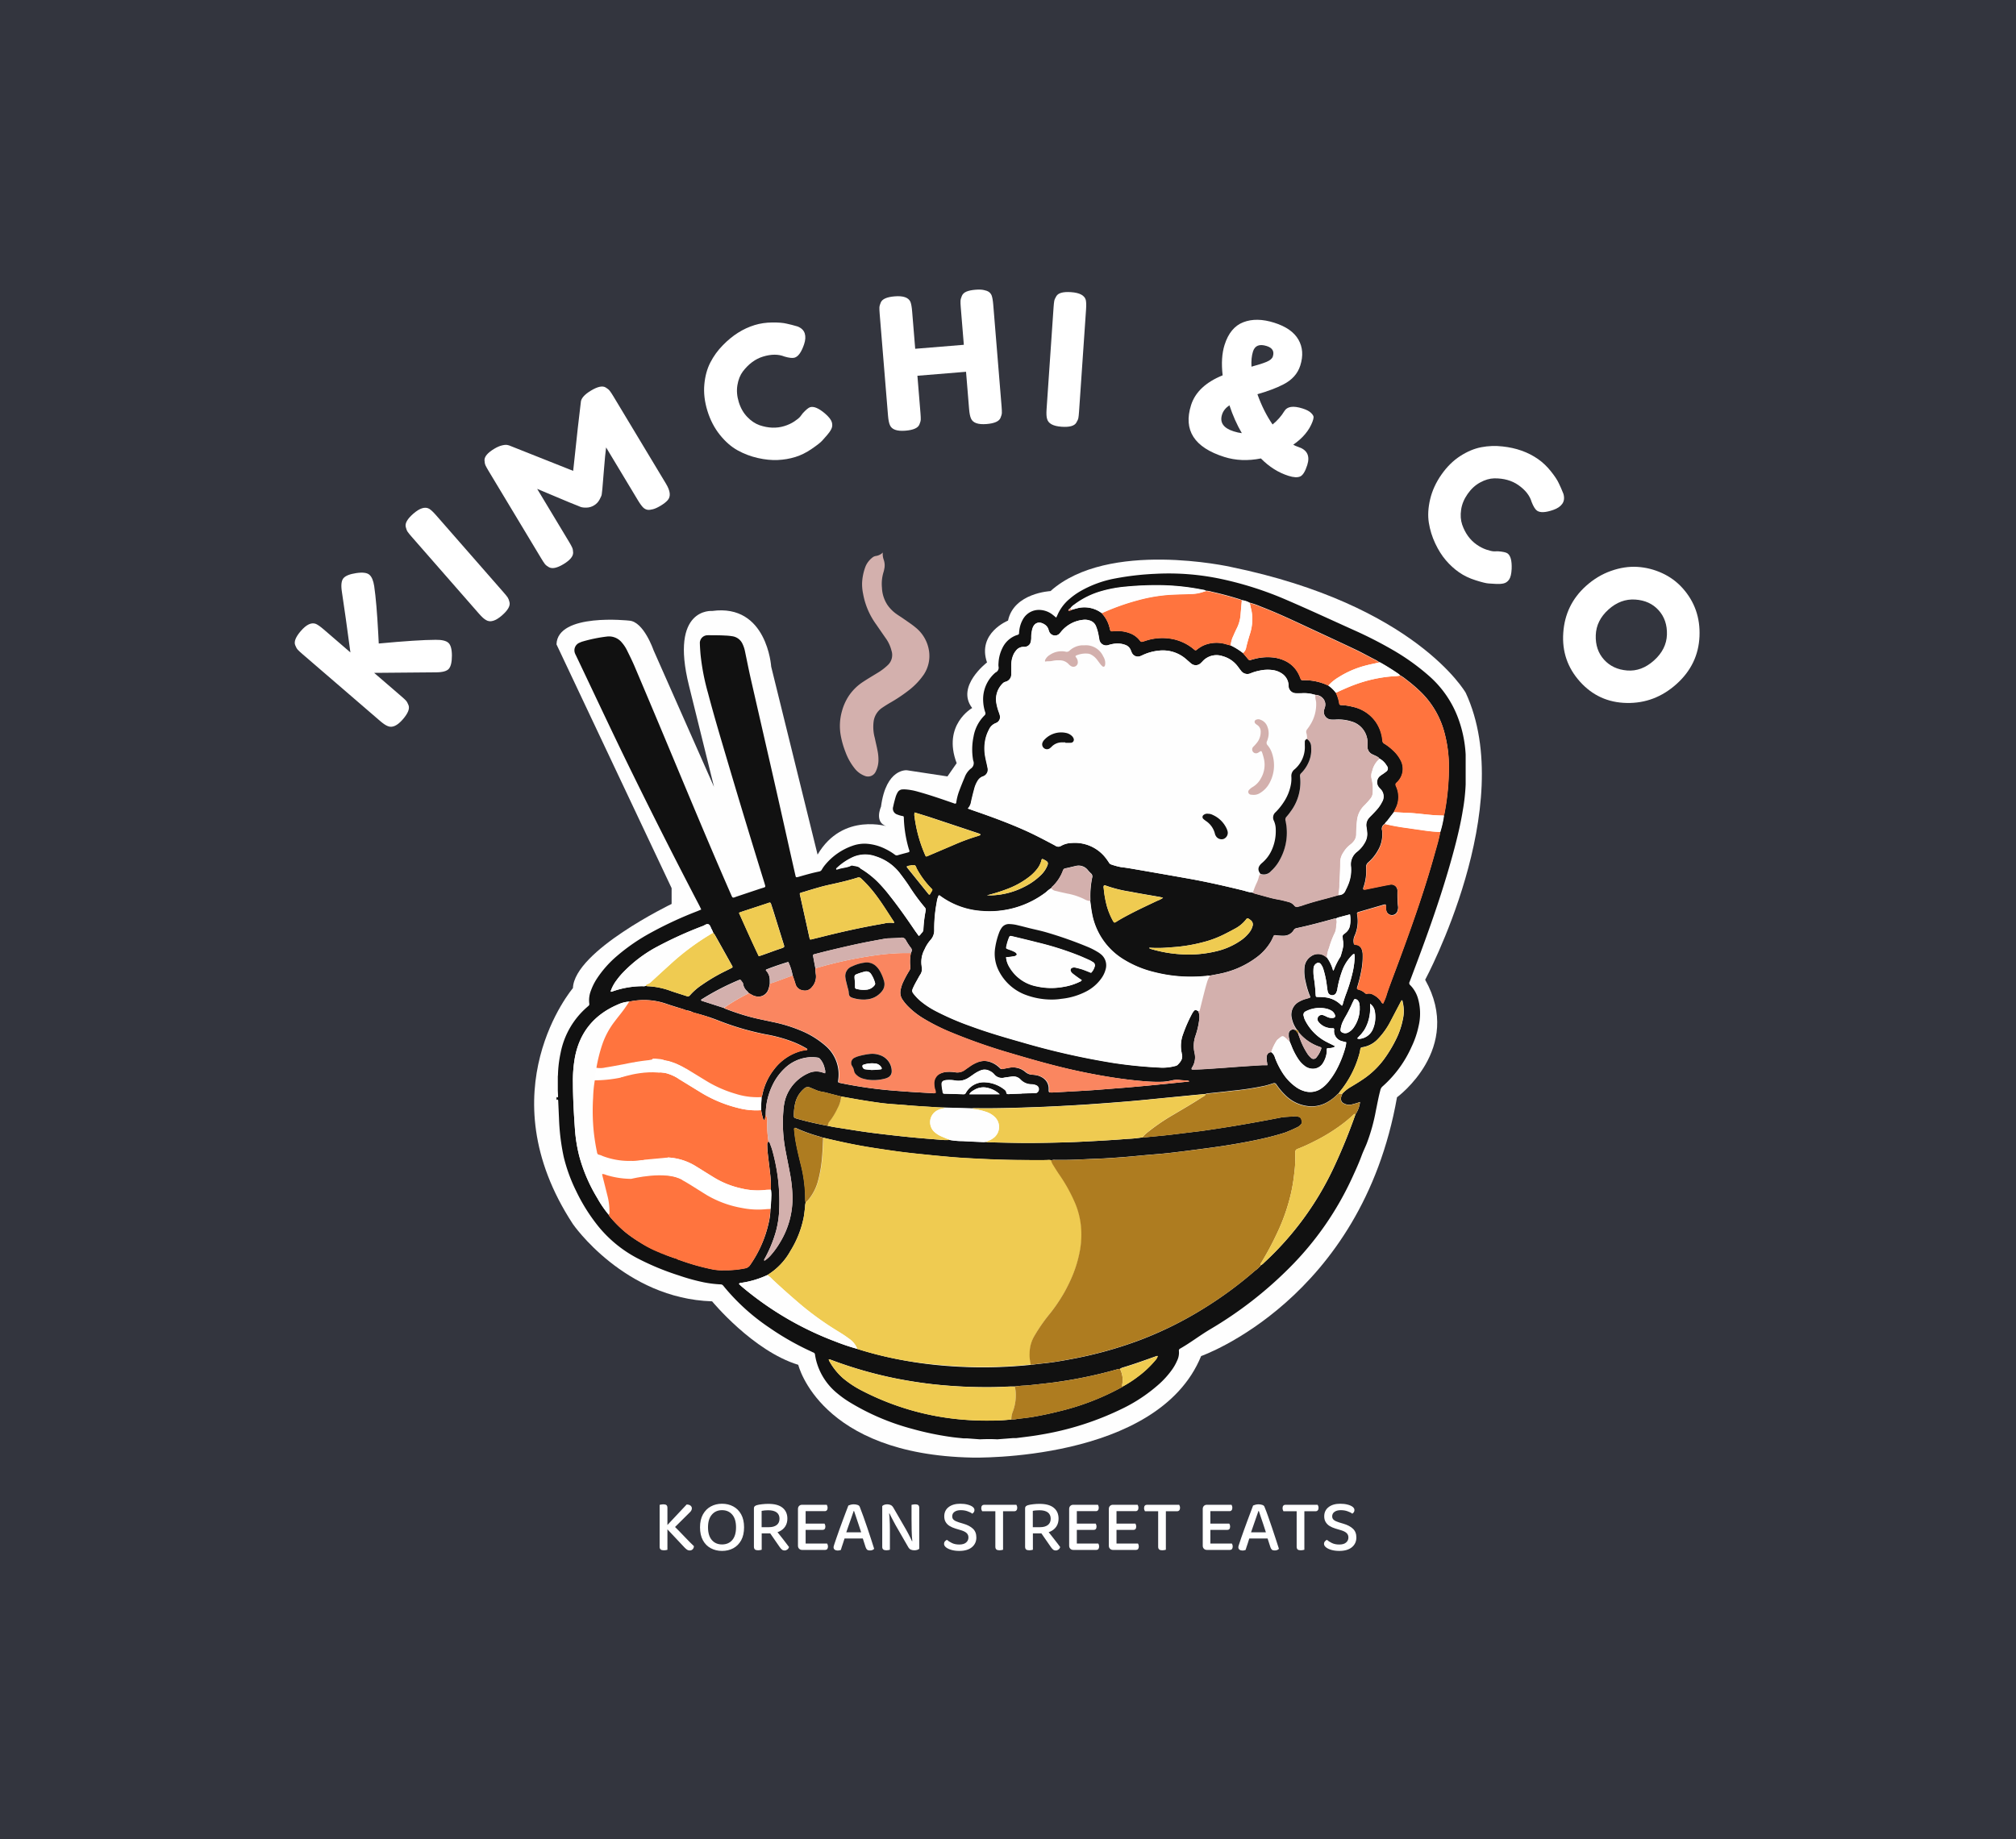 <svg viewBox="42.883 55 489.234 446.45" xmlns="http://www.w3.org/2000/svg"><rect x="42.883" y="55" width="489.234" height="446.45" fill="#808080" stroke="none"/><rect fill="rgba(51, 53, 62, 1)" y="55" x="42.883" width="100%" height="100%"></rect> <svg style="overflow: visible;" preserveAspectRatio="xMinYMin" x="172.504" y="189" width="230" height="219.805" viewBox="0.003 0 285.999 273.33" id="Capa_1" xmlns="http://www.w3.org/2000/svg"><path style="fill: #fefefe;" transform="translate(-470.78 -260.39)" d="M499.47,281.09s-21.64-2.44-21.94,7.16l34.74,73.58v4.77S482.94,380.74,482.49,392c0,0-26.34,31,0,71.24,0,0,15.48,22.46,42,23.31,0,0,12.35,15,26,19.16,0,0,6.46,27.09,52.48,28,0,0,56,1.47,69.09-30.64,0,0,48.33-16.95,59.11-78.11,0,0,20.18-14.71,8.5-35.47,0,0,28.15-52.3,12.24-86.62,0,0-15.12-26.54-70.93-38,0,0-36.92-8.3-54.38,7.3,0,0-11.06.55-12.81,8.91,0,0-9.39,3.74-6.34,12.63,0,0-9.51,7.23-4.48,13.75,0,0-9.06,5.08-4.68,16.65l-2.78,4-12.23-1.86s-6.29-.69-7.82,11c0,0-2.4,5.23,2.36,6.07,0,0-13.87-4.61-21.5,8.39l-14-56.74s-1.21-19.07-17.81-16.8c0,0-12.89-1.18-7,22.53l7.56,30.57L506.81,290S503.85,281.35,499.47,281.09Z" class="cls-1"></path><path style="fill: #111111; fill-opacity: 1;" transform="translate(-470.78 -260.39)" d="M477.53,425.82v-1c.09.06.11.21.27.18a.21.21,0,0,0,.2-.23c0-.65-.05-1.29-.07-1.94v-4.05c0-.25.05-.49.05-.74a36,36,0,0,1,.79-6.46,24.45,24.45,0,0,1,8-13.85c.13-.11.25-.23.38-.33a.71.71,0,0,0,.27-.76,8,8,0,0,1,.52-3.93,17.25,17.25,0,0,1,1.72-3.47,32.36,32.36,0,0,1,6.2-7,58.73,58.73,0,0,1,10.22-7,114.92,114.92,0,0,1,13.6-6.32c.49-.19,1-.41,1.53-.64-.22-.46-.41-.88-.62-1.28q-10.31-19.74-20.12-39.72c-5.8-11.79-11.35-23.7-17-35.55-.11-.22-.23-.45-.32-.68a2.48,2.48,0,0,1,1.39-3.32,6.28,6.28,0,0,1,1.05-.39,45.12,45.12,0,0,1,7.1-1.44,5,5,0,0,1,4.57,1.81,11,11,0,0,1,1.58,2.4c.79,1.61,1.59,3.21,2.29,4.86q4.67,11,9.27,22c6.45,15.42,12.84,30.87,19.54,46.19.17.38.33.77.5,1.14s.33.47.8.32l.58-.22L539,362l1.19-.37c.36-.13.4-.25.29-.67-.06-.2-.11-.4-.17-.6q-5.4-17.39-10.57-34.82c-2.22-7.52-4.49-15-6.49-22.6A68,68,0,0,1,521,291.29c-.09-1.08-.17-2.16-.2-3.25a2.34,2.34,0,0,1,2.35-2.54,6.32,6.32,0,0,1,.87,0c1.46,0,2.93,0,4.39.09a16.73,16.73,0,0,1,2.11.2,4,4,0,0,1,3.17,2.37,9.36,9.36,0,0,1,.71,2.13c.6,2.85,1.16,5.72,1.81,8.57,2,8.74,4,17.47,6,26.21q2.88,12.61,5.69,25.26c.59,2.6,1.17,5.21,1.77,7.81.09.41.2.46.61.36a2.27,2.27,0,0,0,.25-.06c2.08-.6,4.16-1.2,6.29-1.63a1.09,1.09,0,0,0,.77-.55,9.46,9.46,0,0,1,1-1.45A18.65,18.65,0,0,1,567,349a10.65,10.65,0,0,1,4.45-.54,14.9,14.9,0,0,1,5.37,1.56,17.32,17.32,0,0,1,2.77,1.68.91.91,0,0,0,.92.2c1-.31,2.09-.57,3.13-.86.4-.11.46-.23.35-.63l-.16-.48a37.06,37.06,0,0,1-1.48-9.24c0-.2,0-.42-.16-.58a7.55,7.55,0,0,1-1.79-.49,1.87,1.87,0,0,1-1.26-2.4c.2-1,.47-2,.76-3a6.45,6.45,0,0,1,.56-1.26,1.74,1.74,0,0,1,1.53-.93,8.42,8.42,0,0,1,.87,0,18.28,18.28,0,0,1,3.81.71c3.62,1,7.16,2.23,10.7,3.46.23.08.44.24.77,0a16.71,16.71,0,0,1,1-3.93c.49-1.29,1-2.57,1.54-3.83a6.12,6.12,0,0,1,1.83-2.65,2,2,0,0,0,.77-2.48,1.84,1.84,0,0,1-.05-.25,19,19,0,0,1,.16-7,11.85,11.85,0,0,1,3.28-6.34.82.82,0,0,0,.23-1,12.4,12.4,0,0,1-.61-3.31,10.57,10.57,0,0,1,3.72-8.66,1.58,1.58,0,0,0,.91-1.83,4.78,4.78,0,0,1,0-1,11.34,11.34,0,0,1,1.18-4.57,7.52,7.52,0,0,1,4.36-3.9l.25-.07a.55.55,0,0,0,.42-.55c0-.2,0-.41.05-.62a8.78,8.78,0,0,1,1.19-3.66,5.5,5.5,0,0,1,5.05-2.69,6.71,6.71,0,0,1,3.9,1.5c.33.25.64.52,1,.82.12-.23.22-.4.3-.59a13.22,13.22,0,0,1,3.76-5.08,20.91,20.91,0,0,1,3.37-2.38,33.06,33.06,0,0,1,10.16-3.73,84.74,84.74,0,0,1,12.3-1.44,76,76,0,0,1,19.79,1.53A104.21,104.21,0,0,1,698,274.91c6.74,2.9,13.41,6,20.07,9A125.9,125.9,0,0,1,730,290a67.75,67.75,0,0,1,10.77,7.72,31.6,31.6,0,0,1,8.54,12,37,37,0,0,1,2.58,11.8v9a58.77,58.77,0,0,1-.88,7.95c-.63,3.88-1.54,7.69-2.54,11.48-2.47,9.31-5.5,18.45-8.78,27.5-1.53,4.24-3.12,8.44-4.71,12.66a.76.76,0,0,0,.18,1,9.44,9.44,0,0,1,2.42,4.31,16.49,16.49,0,0,1,.11,8.05,27.53,27.53,0,0,1-2.13,6.26,34.9,34.9,0,0,1-8.81,12,2.11,2.11,0,0,0-.63,1.18c-.54,2-.9,4.07-1.33,6.11A56,56,0,0,1,722,439c-.49,1.2-1.06,2.36-1.51,3.58-.79,2.15-1.73,4.23-2.69,6.31a93.65,93.65,0,0,1-19.16,27.61,119,119,0,0,1-23.77,18.44c-3.13,1.85-6,4.09-9.15,5.88a.65.65,0,0,0-.36.73,5.49,5.49,0,0,1-.59,3,14.38,14.38,0,0,1-1.7,2.91,26.7,26.7,0,0,1-3.62,4,48.27,48.27,0,0,1-10.41,7.1,89.05,89.05,0,0,1-25.59,8.27c-2.39.43-4.79.68-7.19,1-.33,0-.66,0-1,0l-4.73.37c-1.73-.1-3.47-.08-5.21,0l-3.86-.29c-.37,0-.74,0-1.12,0-1.07-.12-2.16-.21-3.23-.35A90.18,90.18,0,0,1,584.73,525,71.45,71.45,0,0,1,566,517a31.08,31.08,0,0,1-3.76-2.7,18.82,18.82,0,0,1-6.33-9.83c-.16-.61-.27-1.22-.37-1.84a.71.71,0,0,0-.5-.64c-.27-.1-.53-.25-.79-.37a81.87,81.87,0,0,1-12.48-7.12,63.44,63.44,0,0,1-13.93-12.69,1,1,0,0,0-.86-.38,34.48,34.48,0,0,1-5-.62,61.76,61.76,0,0,1-7.59-2.1,78.43,78.43,0,0,1-12.57-5.23,37.91,37.91,0,0,1-11.64-9.54,54.25,54.25,0,0,1-6.71-10.67,49.23,49.23,0,0,1-3.76-10.32,66.06,66.06,0,0,1-1.42-11.54c-.08-1.75-.15-3.51-.24-5.26a.7.7,0,0,0-.05-.36C477.82,425.51,477.66,425.64,477.53,425.82Zm224-20.5a1.51,1.51,0,0,0-.54-.73,8.85,8.85,0,0,1-1.56-3.5,4.44,4.44,0,0,1,2.22-5,8.54,8.54,0,0,1,2.19-.89l1.11-.34a.6.6,0,0,0-.07-.54,23.94,23.94,0,0,1-1.23-4.05,13.34,13.34,0,0,1-.37-4.71,4.46,4.46,0,0,1,2-3.19,3.65,3.65,0,0,1,4.51.19,1.58,1.58,0,0,0,.29.22,11.65,11.65,0,0,1,1.86,4c.11-.2.19-.3.24-.41a21.08,21.08,0,0,1,1.84-3.68,1.48,1.48,0,0,0,.21-.44c.2-.68.41-1.36.56-2.05a5.81,5.81,0,0,0,.14-2.35c-.08-.41-.1-.83-.15-1.24a.89.89,0,0,1,.36-.88c.2-.14.4-.3.59-.46a3.58,3.58,0,0,0,1.28-2.22,9.36,9.36,0,0,0,0-3.3c-1.28.33-2.52.65-3.76,1a1.1,1.1,0,0,1-.92.25c-3.81,1.06-7.62,2.09-11.49,2.91a1.25,1.25,0,0,0-.85.64,3.55,3.55,0,0,1-3.06,1.64c-.54,0-1.08,0-1.62-.07-.29,0-.58-.07-.87-.1a.45.45,0,0,0-.5.28c-.25.53-.47,1.07-.76,1.57a16.17,16.17,0,0,1-4.58,5,27.45,27.45,0,0,1-9.07,4.35c-1.56.45-3.17.68-4.75,1l-.59,0a.64.64,0,0,0-.66.11l-.75.05a44.54,44.54,0,0,1-14.86-1.23,31.62,31.62,0,0,1-9.5-4,20.56,20.56,0,0,1-9.25-13.67c-.25-1.27-.38-2.55-.56-3.83a2.35,2.35,0,0,0,.05-.37,26.82,26.82,0,0,1,.55-6.69,1.17,1.17,0,0,0-.39-1.22,9.85,9.85,0,0,1-.94-1,3.53,3.53,0,0,0-3.69-1.23l-.61.14c-.81.19-1.61.41-2.43.55a.88.88,0,0,0-.77.68,12.63,12.63,0,0,1-2.85,4.49c-.22.24-.53.41-.63.76a8.81,8.81,0,0,0-1.57,1.22,28.12,28.12,0,0,1-19.35,5.72,23.82,23.82,0,0,1-12.54-4.49c-.16-.11-.3-.28-.54-.21a6.3,6.3,0,0,0-.56,1.9,43.68,43.68,0,0,0-.79,8.46,4.3,4.3,0,0,1-1.13,3.09,10.9,10.9,0,0,0-1.79,2.84,8,8,0,0,0-.84,5.21,3.1,3.1,0,0,1-.46,2.4c-.14.21-.27.42-.39.64-.5.91-1,1.81-1.49,2.75-.75,1.59-.81,1.63.46,3.08a14.3,14.3,0,0,0,2,1.88,25.71,25.71,0,0,0,4.21,2.69,82.19,82.19,0,0,0,10.43,4.5c5.13,1.88,10.36,3.41,15.61,4.9a225.59,225.59,0,0,0,27.54,6.22A136.62,136.62,0,0,0,660.2,416a15,15,0,0,0,4.07-.51,1.53,1.53,0,0,0,.67-.31c.95-.94,1.74-1.95,1.28-3.42,0-.12,0-.25-.06-.37a10.07,10.07,0,0,1,.46-5.54,44,44,0,0,1,2.66-6.06,4.76,4.76,0,0,1,.39-.64c.52-.7.72-.72,1.53-.18a4.56,4.56,0,0,1,.32,2.31,23.71,23.71,0,0,1-1.12,5,9.37,9.37,0,0,0-.32,5.27,5.66,5.66,0,0,1-.58,4.12c-.13.24-.39.46-.28.82a.89.89,0,0,0,.32.08c1.16,0,2.33-.06,3.49-.13,2.12-.13,4.24-.28,6.36-.43,1.66-.12,3.33-.26,5-.37q3-.21,6.11-.39c.49,0,1,0,1.57,0-.07-.5-.12-.91-.19-1.32a4.14,4.14,0,0,1,0-1.36,1.31,1.31,0,0,1,1.32-1.24,2.92,2.92,0,0,1,1.17,1.71,24.61,24.61,0,0,0,2.57,5,15.31,15.31,0,0,0,3.84,3.9,8.1,8.1,0,0,0,2.59,1.22,5.88,5.88,0,0,0,4.7-.66,10.21,10.21,0,0,0,2.33-2.07,23.24,23.24,0,0,0,2.33-3.4,32.66,32.66,0,0,0,2.83-6.93,8.13,8.13,0,0,0,.31-1.73c-.43-.11-.83-.19-1.22-.31a3.15,3.15,0,0,1-2.42-3.56c0-.12,0-.26-.29-.36a4.53,4.53,0,0,1-1.46-.12,5,5,0,0,1-3-1.83,1.3,1.3,0,0,1-.07-1.52,1.31,1.31,0,0,1,1.44-.5,10.3,10.3,0,0,1,1.14.49,3.27,3.27,0,0,0,1.81.37c.67-.07.89-.42.63-1a2.46,2.46,0,0,0-1.15-1.27,6,6,0,0,0-1.15-.47,9.18,9.18,0,0,0-6,.52,3.61,3.61,0,0,0-.44.22,1.11,1.11,0,0,0-.65,1.45,5.29,5.29,0,0,0,.62,1.63,14.84,14.84,0,0,0,6.13,6.08c.73.39,1.49.75,2.23,1.12.19.09.39.17.42.41a3.92,3.92,0,0,1-1.93.42c-.44,0-.47.07-.51.52,0,.21,0,.42,0,.62a7.76,7.76,0,0,1-1.24,3.51,3.53,3.53,0,0,1-3.59,1.52,4.06,4.06,0,0,1-1.92-.87,8.47,8.47,0,0,1-1.85-2,20.42,20.42,0,0,1-2.1-4.11c-.17-.43-.36-.84-.54-1.26a1.76,1.76,0,0,0-.12-.85,3.79,3.79,0,0,1-.12-1.34,1.32,1.32,0,0,1,1.66-1.34,3.38,3.38,0,0,1,.34.11l.8,1,.51,1.41a21.25,21.25,0,0,0,2.23,4.6,6,6,0,0,0,1.12,1.34,1.08,1.08,0,0,0,1.74-.14,7.82,7.82,0,0,0,1.34-2.39c.18-.42.11-.56-.36-.72A13.93,13.93,0,0,1,701.48,405.32ZM633,277.83c.47-.13.95-.28,1.43-.4a8.7,8.7,0,0,1,7.64,1.39,9.63,9.63,0,0,1,2.36,4.34c.34,1.26.14,1.16,1.48,1.07a10.61,10.61,0,0,1,5,.77,6.66,6.66,0,0,1,2.48,1.85c.58.71.58.7,1.41.45l.48-.15a16,16,0,0,1,7.64-.63,14.31,14.31,0,0,1,6.56,2.87l.58.47a.47.47,0,0,0,.67,0,9.63,9.63,0,0,1,2.11-1.33,9.9,9.9,0,0,1,6.72-.36l1.44.39a19.89,19.89,0,0,1,3.73,2.32c.51.6,1,1.19,1.53,1.81a.68.68,0,0,0,.87.25,6.62,6.62,0,0,1,.84-.24,15.56,15.56,0,0,1,6.44-.42c3.64.66,6.29,2.54,7.6,6.09.25.68.26.7,1,.7a16.51,16.51,0,0,1,7.5,1.64,9,9,0,0,1,2.28,2.16,11.56,11.56,0,0,1,1,3.19.5.5,0,0,0,.57.51,16.82,16.82,0,0,1,3.46.52,11.43,11.43,0,0,1,7,4.57,11.69,11.69,0,0,1,2,5.58,1.13,1.13,0,0,0,.6,1,14.82,14.82,0,0,1,2.48,1.9,10.54,10.54,0,0,1,2.45,3.14,5.48,5.48,0,0,1-.93,6.38,2.2,2.2,0,0,1-.26.27c-.45.34-.43.71-.2,1.2a7.56,7.56,0,0,1-.21,6.76l-.48,1c-.63.82-1.27,1.63-1.89,2.46-.27.36-.67.62-.84,1.06a1.61,1.61,0,0,0-.87,2s0,.08,0,.13a9.43,9.43,0,0,1-1.32,6,13.39,13.39,0,0,1-2.83,3.48,1.77,1.77,0,0,0-.67,1.62,15,15,0,0,1-.72,5.68c-.08.26-.26.53-.1.89a2.38,2.38,0,0,0,.95-.07l3.92-.8c1-.21,2-.42,3.07-.59a1.88,1.88,0,0,1,2.33,1.69,6.16,6.16,0,0,1,0,.75c0,1.37,0,2.75.18,4.12a3.13,3.13,0,0,1-.19,1.48,1.75,1.75,0,0,1-3.32-.06,3,3,0,0,1-.14-1c0-.33.09-.67-.16-1a4.47,4.47,0,0,0-.47.07l-7.57,2.2c-.53.16-.59.26-.49.81a11,11,0,0,1-.8,6.48,3.54,3.54,0,0,0-.26,1.94c.07.57.07.61.67.67a2.09,2.09,0,0,1,1.81,1.51,4.58,4.58,0,0,1,.25,1.47,22.06,22.06,0,0,1-.39,4.73,45.23,45.23,0,0,1-1.3,5.22c-.1.31,0,.48.3.56a4.66,4.66,0,0,1,2.08,1.1.67.67,0,0,0,.69.16,2.54,2.54,0,0,1,1.8.33,6.19,6.19,0,0,1,2.33,2c.15.23.2.58.65.61a22.46,22.46,0,0,0,.9-2.14c.3-1,.65-2,1-3,1.35-3.59,2.72-7.17,4-10.78,3.57-9.75,7-19.57,9.73-29.58.58-2.09,1.22-4.16,1.6-6.3a32.22,32.22,0,0,0,1.07-5,3.42,3.42,0,0,0,.2-.59,74.61,74.61,0,0,0,1.33-14.92,40.3,40.3,0,0,0-1.29-9.26,26.53,26.53,0,0,0-7.33-12.58,46.59,46.59,0,0,0-4.29-3.64,11.17,11.17,0,0,0-1.85-1.26,2.38,2.38,0,0,0-.35-.36q-2.7-1.87-5.57-3.49a2.15,2.15,0,0,0-.36-.11c-.31-.2-.61-.43-.94-.6-2-1-4-2.13-6-3.09-5.58-2.65-11.19-5.23-16.79-7.85-4-1.86-8-3.69-12.05-5.24a22.21,22.21,0,0,0-3.3-1.15,6.17,6.17,0,0,0-2.37-.76,2.26,2.26,0,0,0-.44-.22c-2.82-.88-5.66-1.67-8.55-2.3a7.19,7.19,0,0,0-1.84-.33,2.24,2.24,0,0,0-1.06-.33,70.21,70.21,0,0,0-11.65-1.32,95.7,95.7,0,0,0-11.48.42,38.5,38.5,0,0,0-7.23,1.32,24.93,24.93,0,0,0-8.34,4.12,4.09,4.09,0,0,0-1.15,1.12,1,1,0,0,0-.6.67C632.4,278.07,632.72,278.09,633,277.83ZM524.83,375.27c-.16-.34-.28-.69-.47-1-.32-.53-.4-1.31-1-1.52s-1.09.29-1.63.5A117,117,0,0,0,507,380a41.15,41.15,0,0,0-8.92,6.82,22.92,22.92,0,0,0-2.37,2.75,12,12,0,0,0-1.7,3.05c-.05.15-.18.29,0,.48a1.88,1.88,0,0,0,.31-.06,27.46,27.46,0,0,1,9.2-1.62,2,2,0,0,0,1-.11,2.81,2.81,0,0,0,.48.12,22.93,22.93,0,0,1,7.18,1.48c1.53.54,3.09,1,4.63,1.5a.8.8,0,0,0,1-.24,18.24,18.24,0,0,1,3.67-3.18,53,53,0,0,1,6.77-4l1.79-.89c.76-.38.76-.38.37-1.07l-.06-.11q-2.49-4.47-5-8.94C525.17,375.74,525,375.51,524.83,375.27ZM647.58,506.94a4.54,4.54,0,0,0-.74.1c-3.53,1-7.09,1.86-10.69,2.57-2.78.56-5.57,1-8.39,1.4-1.57.2-3.14.38-4.71.55-1.37.15-2.74.31-4.11.41a29.45,29.45,0,0,0-3.11.28c-.38,0-.75,0-1.13,0-2,.06-3.92.17-5.88.19a148.12,148.12,0,0,1-17.74-.88c-3.69-.42-7.35-1-11-1.71a125.34,125.34,0,0,1-19.93-5.73c-.16-.07-.3-.13-.48,0a4.07,4.07,0,0,0,.18.44,19.39,19.39,0,0,0,4.22,5.24,30.69,30.69,0,0,0,5.86,3.81,80.41,80.41,0,0,0,29.85,8.6,87,87,0,0,0,9.13.31,50.1,50.1,0,0,0,5.87-.33,6.5,6.5,0,0,0,1.86-.18c1.57-.17,3.14-.34,4.7-.6,2.62-.46,5.23-1,7.81-1.66a75.92,75.92,0,0,0,18.74-7.17c.17-.1.39-.14.5-.34a35,35,0,0,0,4.61-3,30.31,30.31,0,0,0,5.19-4.87,3.3,3.3,0,0,0,.79-1.33,2.06,2.06,0,0,0-.33,0c-3.29,1.18-6.58,2.37-9.93,3.39A3,3,0,0,0,647.58,506.94Zm-51.41-69.1a21.93,21.93,0,0,0,4,.36c2.07.13,4.14.21,6.21.3a6.15,6.15,0,0,0,.74-.06,6.45,6.45,0,0,0,.73.11c3.84.07,7.67.19,11.5.2,4.05,0,8.09-.08,12.13-.2,3.16-.09,6.33-.27,9.49-.44,3-.17,6-.35,9-.6a35.27,35.27,0,0,0,4.47-.46,2.85,2.85,0,0,0,.5,0l6-.58,2.24-.25,5.21-.64c1.57-.19,3.15-.36,4.71-.59,2.52-.36,5-.75,7.54-1.15s4.76-.79,7.14-1.22c2.75-.49,5.49-1,8.23-1.54,1.44-.28,2.91-.23,4.36-.41a3.85,3.85,0,0,1,1.1.16,1.06,1.06,0,0,1,.86.81c.31.92.25,1.2-.51,1.86a2.28,2.28,0,0,1-.6.43,42,42,0,0,1-3.89,1.7c-2.27.72-4.57,1.32-6.89,1.84-3.66.82-7.35,1.48-11.05,2.06-2.59.41-5.2.75-7.8,1.09-3.1.41-6.2.81-9.3,1.16-2.16.24-4.32.39-6.48.58-2.45.22-4.89.47-7.34.66-2.71.2-5.41.4-8.12.49-3.38.11-6.75.38-10.13.34q-1.12,0-2.25,0a2.45,2.45,0,0,0-1.11.14,3,3,0,0,0-1.12-.08c-2.92.08-5.84,0-8.76,0-5.59-.05-11.17-.31-16.75-.64-1.33-.08-2.67-.18-4-.3-2.29-.2-4.57-.41-6.85-.65-2.58-.26-5.15-.52-7.71-.85s-5.37-.75-8.05-1.16q-5.61-.86-11.17-2.12c-1.46-.33-2.91-.69-4.37-1l-1.06-.35a50.24,50.24,0,0,1-7.06-2.52.68.68,0,0,0-.59-.12.77.77,0,0,0-.09.59c.1.91.19,1.83.33,2.73.39,2.47,1,4.9,1.57,7.32a42.93,42.93,0,0,1,1.44,10.88,6.53,6.53,0,0,0,.11,1,4.84,4.84,0,0,0-.18,1.36c-.13,1-.23,2.06-.41,3.08a30.29,30.29,0,0,1-4,10.16,19.69,19.69,0,0,1-7,7.32A28,28,0,0,1,533,481a.43.43,0,0,0-.4.33c.37.34.76.71,1.17,1.05a96.41,96.41,0,0,0,27.9,16.29,64.11,64.11,0,0,0,6.61,2.22A109.76,109.76,0,0,0,580.4,504a121.64,121.64,0,0,0,12.47,1.83c3.7.36,7.4.55,11.1.62a141.55,141.55,0,0,0,16.6-.72c1.19-.14,2.39-.3,3.59-.42,3-.29,5.94-.8,8.89-1.36a122.66,122.66,0,0,0,20-5.5A110.77,110.77,0,0,0,673,488.6a117,117,0,0,0,15.39-11.36,6.26,6.26,0,0,0,1.38-1.24.44.44,0,0,0,.26-.33v0a3.15,3.15,0,0,0,1-.76,92,92,0,0,0,21-28.62,172.27,172.27,0,0,0,6.62-16.19,8.39,8.39,0,0,0,1.37-3.73c-.4.14-.7.25-1,.34-.56.16-1.11.31-1.67.45a3.29,3.29,0,0,1-2.16-.34,1.5,1.5,0,0,1-.91-1.61c0-.47.3-.85.36-1.31a11.62,11.62,0,0,1,2.84-2.23c1.07-.64,2.14-1.28,3.19-2a25.49,25.49,0,0,0,6.75-6.43,40.74,40.74,0,0,0,3.52-5.89,23.78,23.78,0,0,0,2-5.89,11.3,11.3,0,0,0-.06-5.33c0-.16,0-.43-.31-.47-.16.29-.32.58-.47.87l-2.73,5.2a22.64,22.64,0,0,1-4,5.68,8.07,8.07,0,0,1-4.3,2.37c-.89.16-.88.16-1,1a10.26,10.26,0,0,1-.28,1.22,30.87,30.87,0,0,1-5.84,11.23c-.13.16-.22.34-.34.52a3.5,3.5,0,0,0-.49.37,12.73,12.73,0,0,1-2.74,2.16,9.49,9.49,0,0,1-5.38,1.39,11.52,11.52,0,0,1-7.58-3.43,19.57,19.57,0,0,1-2.64-3.17.76.76,0,0,0-1-.32c-.83.25-1.67.53-2.52.73a86.59,86.59,0,0,1-9.75,1.49c-2.61.32-5.22.57-7.83.85-.07,0-.14.08-.21.12l-3,.28-8.59.84c-4,.39-8,.81-12,1.14-4.49.37-9,.71-13.47,1-4.91.3-9.83.57-14.74.74-6,.21-11.92.4-17.89.3a8.46,8.46,0,0,0-.87.05l-8.11-.24L592.6,428c-3-.21-6.07-.35-9.11-.62-2.82-.26-5.65-.35-8.46-.75-2.52-.35-5-.73-7.52-1.18l-4.06-.72-3.62-.92a18.23,18.23,0,0,0-1.94-.46,8.43,8.43,0,0,1-2-.55L554,422a1.56,1.56,0,0,0-1.73.34,8.13,8.13,0,0,0-2.64,4.15,16.07,16.07,0,0,0-.47,4c0,.55.08.64.58.82a4.42,4.42,0,0,0,.48.15c3,.85,6.12,1.55,9.23,2.13.65.13,1.3.28,2,.39,3,.47,5.92.95,8.89,1.38,2.1.31,4.21.56,6.33.81,2.73.32,5.46.63,8.2.89s5.56.49,8.35.71A16.58,16.58,0,0,0,596.17,437.84Zm-96.7-41.74a9.52,9.52,0,0,0-3.37.86c-7.22,3.08-11.64,8.43-13.05,16.2a39.85,39.85,0,0,0-.56,7.48c0,4.68.28,9.35.61,14a45.58,45.58,0,0,0,1.35,8.27,48.94,48.94,0,0,0,5.39,12.47,32.71,32.71,0,0,0,3.46,5.05,3.58,3.58,0,0,0,.25.42,35.48,35.48,0,0,0,5,5,41.74,41.74,0,0,0,9.64,5.67,2,2,0,0,0,.48.11,31.61,31.61,0,0,0,5.11,2,2.53,2.53,0,0,0,1,.46,68.18,68.18,0,0,0,9.6,2.73,14.5,14.5,0,0,0,3.59.31c.42,0,.84,0,1.25,0a28.55,28.55,0,0,0,5.21-.57,2.29,2.29,0,0,0,1.59-1.07,35.65,35.65,0,0,0,5.57-12.73,19.7,19.7,0,0,0,.52-4.2c.07-1.18.17-2.37.21-3.55a9.61,9.61,0,0,0-.1-2.21,27.82,27.82,0,0,0-.13-4c-.24-2.39-.57-4.77-.83-7.16-.09-.79-.1-1.58-.13-2.37a1.16,1.16,0,0,1,.39-1,1.11,1.11,0,0,1,.44.58c.23.67.51,1.33.69,2a57.8,57.8,0,0,1,2.07,18.69,29.89,29.89,0,0,1-.94,5.79,38.69,38.69,0,0,1-3.29,8.09c-.12.24-.41.45-.2.83a9.17,9.17,0,0,0,2.12-1.9,24.9,24.9,0,0,0,2.61-3.67,25.63,25.63,0,0,0,3.71-13.95,43.69,43.69,0,0,0-.69-6.46c-.46-2.54-1-5.07-1.47-7.61A43.87,43.87,0,0,1,546,429a16.91,16.91,0,0,1,.57-3.45,12.65,12.65,0,0,1,6.9-7.83,5.7,5.7,0,0,1,3.66-.45c.48.09.95.28,1.46.43a2.37,2.37,0,0,0-.11-1.35,6.29,6.29,0,0,0-1.36-2.92,1.2,1.2,0,0,0-.84-.47,13,13,0,0,0-2.5-.09,12.09,12.09,0,0,0-7.55,3.51,16.85,16.85,0,0,0-3.55,5,20.1,20.1,0,0,0-2,8.83c-.09.48-.19,1-.28,1.44,0,.1-.08.15-.17.12a.35.35,0,0,1-.21-.1,1.2,1.2,0,0,1-.16-.32,18.17,18.17,0,0,1-.56-2.51c-.1-1.33.12-2.64.15-4a4.56,4.56,0,0,0,.2-.59,18.25,18.25,0,0,1,3.57-7.76,15.36,15.36,0,0,1,6.94-5.14,11.63,11.63,0,0,1,2.91-.68c.11,0,.17-.05.16-.14a.4.4,0,0,0-.09-.22,2.49,2.49,0,0,0-.32-.2,28.39,28.39,0,0,0-3.93-1.89,42.84,42.84,0,0,0-8.06-2.23,82.64,82.64,0,0,1-14.61-4.28,59.57,59.57,0,0,0-7.38-2.32,5.26,5.26,0,0,0-2.15-.68c-.23-.09-.45-.2-.68-.28-1.82-.58-3.66-1.11-5.46-1.74A20.51,20.51,0,0,0,499.47,396.1Zm207-92.55c0-.16-.09-.17-.22-.13a10.76,10.76,0,0,0-3.83-.42c-.59,0-1.17.06-1.75,0a2.25,2.25,0,0,1-2.2-2.16c0-.12,0-.25,0-.37a4.47,4.47,0,0,0-2.13-3.5,6.36,6.36,0,0,0-2.56-.95,11.12,11.12,0,0,0-3.86.12,14.6,14.6,0,0,0-2.88.84,2.36,2.36,0,0,1-2.91-.77c-.32-.39-.61-.8-.91-1.2a8.44,8.44,0,0,0-4.65-3.2,5.65,5.65,0,0,0-6.06,1.6,6.2,6.2,0,0,1-.45.44,2.17,2.17,0,0,1-3,.16c-.23-.17-.44-.38-.66-.57-.51-.43-1-.89-1.54-1.29a10.58,10.58,0,0,0-7.55-2,14.88,14.88,0,0,0-5,1.41,4.15,4.15,0,0,1-.69.28,2,2,0,0,1-2.43-1.06c-.16-.29-.25-.61-.39-.92a2.7,2.7,0,0,0-1.51-1.42,6.86,6.86,0,0,0-2.69-.45,10.29,10.29,0,0,0-2.45.46,2.1,2.1,0,0,1-2.79-1.75c-.1-.49-.16-1-.27-1.47a13,13,0,0,0-.75-2.52,2.9,2.9,0,0,0-2-1.7,4.19,4.19,0,0,0-1.61-.19,9.91,9.91,0,0,0-6.81,3.52,6.84,6.84,0,0,1-.65.76,1.91,1.91,0,0,1-3-.63,7.92,7.92,0,0,1-.28-.82,2.74,2.74,0,0,0-1.17-1.43c-1.65-1.06-3.14-.5-3.65,1.4a9.85,9.85,0,0,0-.32,2.47,5.38,5.38,0,0,1-.18,1.49,1.85,1.85,0,0,1-1.23,1.31,2,2,0,0,1-.86.12,2.78,2.78,0,0,0-2.37,1.17,5,5,0,0,0-.83,1.39,7.72,7.72,0,0,0-.55,2.81c0,.92,0,1.84,0,2.75a2.32,2.32,0,0,1-1.79,2.42,1.67,1.67,0,0,0-.83.51,6.68,6.68,0,0,0-1.92,5.72,15.66,15.66,0,0,0,.72,2.79,10.11,10.11,0,0,1,.35,1.06,1.93,1.93,0,0,1-1.17,2.36,3.73,3.73,0,0,0-2.11,2,11.46,11.46,0,0,0-1.19,3.8,13.67,13.67,0,0,0,.17,4.73c.18,1,.45,2,.62,2.93a2.13,2.13,0,0,1-1.46,2.68,3,3,0,0,0-1.49,1.27,8.66,8.66,0,0,0-1.06,2.53c-.34,1.25-.65,2.5-.93,3.76a3.8,3.8,0,0,1-1,2.12l1.6.58c5.2,1.79,10.36,3.68,15.4,5.91,3.2,1.42,6.29,3.07,9.38,4.71a1.47,1.47,0,0,0,1.7.08,6.86,6.86,0,0,1,3.23-.89A11.77,11.77,0,0,1,643,352.41a19.25,19.25,0,0,1,1.24,1.72,1.18,1.18,0,0,0,.65.55,20.22,20.22,0,0,0,3,.81c1.16.13,2.31.31,3.46.51q8.33,1.44,16.64,2.91c5.75,1,11.44,2.32,17.11,3.71a11.63,11.63,0,0,0,2.55.57,4.49,4.49,0,0,0,.56.24l4.58,1.25c.85.23,1.7.41,2.56.56,1,.18,2,.44,3,.71a3.23,3.23,0,0,1,1.79,1.09,1,1,0,0,0,1.21.35c.36-.1.73-.18,1.08-.3,2.44-.85,4.93-1.52,7.43-2.17,1.21-.31,2.41-.65,3.61-1a2.09,2.09,0,0,0,2.07-1.31c.23-.49.49-1,.69-1.47a11.69,11.69,0,0,0,1-5.74,4.79,4.79,0,0,1,1.93-4.61,9.21,9.21,0,0,0,2.24-2.68,5.09,5.09,0,0,0,.68-3.24c0-.5-.11-1-.19-1.49a3.25,3.25,0,0,1,.74-2.69c.26-.32.57-.6.86-.9.52-.55,1.05-1.08,1.54-1.64a10.67,10.67,0,0,0,1.55-2.28,3.2,3.2,0,0,0-.51-4c-.17-.19-.35-.37-.5-.57A2.38,2.38,0,0,1,726,328a8,8,0,0,1,.82-.58,12.37,12.37,0,0,0,1-.73,1.15,1.15,0,0,0,.27-1.75,5.8,5.8,0,0,0-2.28-2.25c-.14-.34-.46-.47-.74-.63s-.83-.39-1.24-.59a2.53,2.53,0,0,1-1.57-2.47c0-.17,0-.34,0-.5a6.65,6.65,0,0,0-4.9-7,13.08,13.08,0,0,0-4.69-.56,10.45,10.45,0,0,1-1.37,0,2.33,2.33,0,0,1-2.11-3c.07-.28.2-.55.25-.83a2.75,2.75,0,0,0-.88-2.83,3,3,0,0,0-2-.79Zm-122,77.89c0-.11.09-.23.15-.34a1.08,1.08,0,0,0-.16-1.26,18.88,18.88,0,0,1-1.5-2.3,1.34,1.34,0,0,0-1.53-.74c-1.16.12-2.33.13-3.49.19a6.87,6.87,0,0,0-1.12.08c-1.44.25-2.87.52-4.31.79-4.09.76-8.14,1.73-12.2,2.68-1.62.38-3.23.8-4.85,1.22-.44.11-.55.23-.48.58.21,1.23.45,2.45.68,3.67a14.41,14.41,0,0,0,.13,1.86,4.72,4.72,0,0,1-1.23,3.89,2.59,2.59,0,0,1-2.68.94,2.63,2.63,0,0,1-2.23-1.9c-.24-.87-.56-1.73-.85-2.59a16.16,16.16,0,0,0-1.33-4.12c-2.24.69-4.49,1.43-6.68,2.31,0,0-.07.13-.11.2a4.25,4.25,0,0,1,1.21,3c0,.33,0,.67,0,1a9.25,9.25,0,0,1-.43,1.8,3.15,3.15,0,0,1-3.65,2.1,3.57,3.57,0,0,1-1.27-.45l-1-.55c-.16-.19-.31-.38-.48-.56a3.64,3.64,0,0,1-1.25-2.24c0-.3-.25-.52-.42-.75-.39-.56-.41-.57-1-.31a75.81,75.81,0,0,0-10.85,5.62c-.16.1-.39.16-.38.41.07.06.12.14.19.16l6.65,2.14a3.58,3.58,0,0,0,.42.25c2.22.85,4.47,1.63,6.76,2.27,2.49.7,5,1.18,7.56,1.74a45.29,45.29,0,0,1,8.36,2.54,26.91,26.91,0,0,1,8,5,11.42,11.42,0,0,1,3.44,10c-.07.7-.1.69.53.86l.48.1a131,131,0,0,0,16.72,2.3l4.12.3q3.32.21,6.63.39a1.08,1.08,0,0,0,.84-.12,3.12,3.12,0,0,0-.26-1.2,6.75,6.75,0,0,1-.19-1.61,3.16,3.16,0,0,1,2-3.05,5.73,5.73,0,0,1,2.19-.46,10.74,10.74,0,0,1,2.12.12,3.7,3.7,0,0,0,3-.71c.47-.35,1-.68,1.42-1a10.72,10.72,0,0,1,2.3-1.26,5.55,5.55,0,0,1,4.27,0,7.36,7.36,0,0,1,2.13,1.29c.19.16.37.33.55.51a.69.69,0,0,0,.68.2c.62-.12,1.23-.25,1.85-.35a5.89,5.89,0,0,1,5.06,1.21,3.36,3.36,0,0,0,2.14.86,8.27,8.27,0,0,1,1,.11,5.42,5.42,0,0,1,2.09.79,3.81,3.81,0,0,1,1.84,3.23c0,.25,0,.5,0,.75s.12.46.43.47a8.55,8.55,0,0,0,.88,0c3.21-.18,6.42-.35,9.62-.54,1.25-.07,2.5-.16,3.75-.25l8.73-.69c2.17-.18,4.33-.38,6.49-.58l6.72-.66,5.73-.59c-.21-.31-.54-.26-.8-.29-.67-.08-1.34-.05-2-.16a6.63,6.63,0,0,0-2.35.12,17.38,17.38,0,0,1-2.6.41,44.29,44.29,0,0,1-4.75-.07c-3.33-.24-6.64-.63-10-1.13q-7.54-1.16-15-2.93c-5.43-1.3-10.81-2.84-16.16-4.43a173.93,173.93,0,0,1-18.42-6.45A61.23,61.23,0,0,1,588,401a23.83,23.83,0,0,1-4.66-3.77,13.86,13.86,0,0,1-1.4-1.76,3.73,3.73,0,0,1-.57-2.87,9.53,9.53,0,0,1,.8-2.49,31.85,31.85,0,0,1,1.79-3.3,1.9,1.9,0,0,0,.34-1.29A13.5,13.5,0,0,1,584.46,381.44Zm-5.11-9.08a.49.49,0,0,0-.1-.51c-1.79-2.72-3.5-5.49-5.46-8.09a37.68,37.68,0,0,0-4.35-4.84,1,1,0,0,0-1.1-.26c-2.35.74-4.74,1.32-7.14,1.85-1.26.28-2.53.55-3.77.89-1.77.49-3.52,1-5.27,1.56-.32.09-.64.18-1,.3a.34.34,0,0,0-.22.4,4.15,4.15,0,0,0,.11.48l2.22,10c.2.9.39,1.8.59,2.69.13.56.15.57.77.42,1.17-.29,2.35-.57,3.52-.87,6-1.5,12-2.8,18.09-3.85A7.6,7.6,0,0,1,579.35,372.36Zm7.51,3.9c.47-.27.66-.71,1-1a1.35,1.35,0,0,0,.39-1,39,39,0,0,1,.68-5.58,1,1,0,0,0-.22-.92,58.75,58.75,0,0,1-4.74-6.45c-.94-1.42-2-2.8-3-4.15a14.83,14.83,0,0,0-7.13-4.85,9.23,9.23,0,0,0-7.4.49,18,18,0,0,0-4.29,3c-.11.1-.28.18-.2.43a1.88,1.88,0,0,0,.47-.05c1.32-.5,2.8-.45,4.07-1.13a.58.58,0,0,1,.37,0c.83.21,1.76.15,2.41.88a2,2,0,0,0,.42.27,27,27,0,0,1,4.88,3.89,44.77,44.77,0,0,1,3.47,4c2.75,3.47,5.28,7.09,7.76,10.75C586.13,375.25,586.5,375.75,586.86,376.26Zm-54.28-7c2,4.45,3.91,8.78,6,13.11.33-.1.61-.17.88-.27,2-.69,3.91-1.43,5.89-2.08,1.1-.37,1-.46.7-1.4q-1.56-5-3.11-10c-.23-.72-.47-1.43-.7-2.14a.37.37,0,0,0-.49-.26c-.2,0-.39.13-.59.19L533.28,369C533.09,369.05,532.91,369.15,532.58,369.29Zm53-30.31a3,3,0,0,0,0,1.36,42.16,42.16,0,0,0,3.21,11.54c.18.45.28.48.75.27l7.83-3.34a62.74,62.74,0,0,1,7.27-2.69c.24-.07.47-.17.7-.26s.14-.11.1-.19a.44.44,0,0,0-.14-.18c-.27-.11-.55-.21-.83-.3q-7.29-2.44-14.6-4.86C588.49,339.87,587.1,339.44,585.62,339Zm32.22,84.88h0l4-.11a1.06,1.06,0,0,0,.71-.16,1.28,1.28,0,0,0-.23-2.17,3.85,3.85,0,0,0-1.45-.34,4.56,4.56,0,0,1-3.36-1.43,3,3,0,0,0-2.75-.88c-.7.11-1.4.18-2.1.3a3,3,0,0,1-3.14-1.05,4.11,4.11,0,0,0-1.4-1,3.1,3.1,0,0,0-2.66-.11,10.47,10.47,0,0,0-2,1.1c-.51.36-1,.72-1.55,1.06a5.69,5.69,0,0,1-1.82.79,5.55,5.55,0,0,1-2.11.09,10.22,10.22,0,0,0-3.12-.11c-.84.15-1.17.52-1.11,1.37s.21,1.57.34,2.35a.41.41,0,0,0,.45.35l5.88.17c.28,0,.42-.13.57-.38a6.22,6.22,0,0,1,5.94-3.22,10.13,10.13,0,0,1,5.66,2.12,1.47,1.47,0,0,1,.7,1c0,.38.3.45.62.44Zm38.59-44.05c.07.32.29.34.49.4a39.38,39.38,0,0,0,9,1.6,35.18,35.18,0,0,0,10.68-.88,21.55,21.55,0,0,0,7.4-3.23,11.42,11.42,0,0,0,2.8-2.66,5.6,5.6,0,0,0,.84-1.8,1.59,1.59,0,0,0-.55-1.68,5.86,5.86,0,0,0-.5-.37c-.46-.32-.6-.32-.93.12a10.42,10.42,0,0,1-3.45,2.84c-1.13.62-2.28,1.22-3.43,1.79a32.12,32.12,0,0,1-4.53,1.8,49.36,49.36,0,0,1-11.55,2A36.88,36.88,0,0,1,656.43,379.81Zm4.13-15.05c-.42-.11-.74-.21-1.06-.27-3-.52-5.92-1-8.86-1.57a39.65,39.65,0,0,1-7.5-1.9,1,1,0,0,0-.35,0,1.13,1.13,0,0,0-.09.86,31.54,31.54,0,0,0,.92,5.28,21.4,21.4,0,0,0,1.9,4.62c.31.55.39.57,1,.2,1.34-.85,2.74-1.6,4.14-2.33,2.7-1.4,5.46-2.68,8.22-4A7.91,7.91,0,0,0,660.56,364.76Zm57.72,16.94a1.06,1.06,0,0,0-.66.43,12.8,12.8,0,0,0-3.06,4.95,31.39,31.39,0,0,0-1.31,4.95,4.2,4.2,0,0,1-.41,1.43,1.31,1.31,0,0,1-1.23.72,1.32,1.32,0,0,1-1.19-.79,2.43,2.43,0,0,1-.17-.6c-.09-.53-.16-1.07-.23-1.61a27.58,27.58,0,0,0-1-4.75,4.76,4.76,0,0,0-.83-1.67.91.91,0,0,0-1.23-.23,1.83,1.83,0,0,0-.94,1.53,13,13,0,0,0,.13,3,40.77,40.77,0,0,1,.45,4.1c0,.25,0,.5.05.75.06.77.06.77.78.79.54,0,1.09,0,1.62.07a7.94,7.94,0,0,1,5.25,2.33c.25.28.42.24.5-.08a33.62,33.62,0,0,1,1.16-3.56,50,50,0,0,0,1.75-5.74,25.14,25.14,0,0,0,.7-4.56A3.54,3.54,0,0,0,718.28,381.7Zm1.65,16.46c0-.15,0-.4,0-.65s-.06-.49-.1-.74a1.84,1.84,0,0,0-.37-.91,1.19,1.19,0,0,0-.95-.53c-.31,0-.38.4-.51.65a4.66,4.66,0,0,0-.22.45,40.86,40.86,0,0,1-2.38,4.66c-.16.28-.29.59-.45.88a7.5,7.5,0,0,0-.76,2.49.78.78,0,0,0,.44.93,1.9,1.9,0,0,0,1.9,0,4.63,4.63,0,0,0,1.64-1.5A10.15,10.15,0,0,0,719.93,398.16ZM607.43,364c.5,0,1,0,1.5,0a23.15,23.15,0,0,0,9.61-2.49,19.57,19.57,0,0,0,5.29-3.73,8.32,8.32,0,0,0,1.6-2.22c.66-1.37.56-1.66-.77-2.33l-.22-.11c-.31-.14-.46-.09-.54.26a7,7,0,0,1-1.32,2.67,13.08,13.08,0,0,1-2.49,2.44,25,25,0,0,1-5.62,3.24A50.71,50.71,0,0,1,607.43,364Zm115.63,32.74c0,.75,0,1.29,0,1.83a14.41,14.41,0,0,1-.18,1.61,12.17,12.17,0,0,1-.35,1.59,11.47,11.47,0,0,1-.55,1.52,10.92,10.92,0,0,1-.75,1.44c-.29.45-.63.88-1,1.31a14.91,14.91,0,0,0-1.09,1.15,1.28,1.28,0,0,0,1,.11,4.84,4.84,0,0,0,3.6-2.63,9.32,9.32,0,0,0,.71-5.61A3.51,3.51,0,0,0,723.06,396.72ZM590.16,363.8l.55-.95c.31-.52.32-.53-.08-.93a26.82,26.82,0,0,1-4.36-5.9c-.22-.39-.29-1-.72-1.11a2.84,2.84,0,0,0-1.34.12,2,2,0,0,0-1,.28,1.64,1.64,0,0,0,.14.33l6.49,8.06C589.94,363.76,590.05,363.76,590.16,363.8Zm21.12,60.25a8,8,0,0,0-3.95-2,5.28,5.28,0,0,0-3.5.56c-1,.56-1.46.91-1.71,1.44Z" class="cls-2"></path><path style="fill: #fefefe;" transform="translate(-470.78 -260.39)" d="M687.69,363.19a11.63,11.63,0,0,1-2.55-.57c-5.67-1.39-11.36-2.69-17.11-3.71q-8.31-1.49-16.64-2.91c-1.15-.2-2.3-.38-3.46-.51a20.22,20.22,0,0,1-3-.81,1.18,1.18,0,0,1-.65-.55,19.25,19.25,0,0,0-1.24-1.72,11.77,11.77,0,0,0-10.12-4.21,6.86,6.86,0,0,0-3.23.89A1.47,1.47,0,0,1,628,349c-3.09-1.64-6.18-3.29-9.38-4.71-5-2.23-10.2-4.12-15.4-5.91l-1.6-.58a3.8,3.8,0,0,0,1-2.12c.28-1.26.59-2.51.93-3.76a8.66,8.66,0,0,1,1.06-2.53,3,3,0,0,1,1.49-1.27,2.13,2.13,0,0,0,1.46-2.68c-.17-1-.44-1.95-.62-2.93a13.67,13.67,0,0,1-.17-4.73A11.46,11.46,0,0,1,608,314a3.73,3.73,0,0,1,2.11-2,1.93,1.93,0,0,0,1.17-2.36,10.11,10.11,0,0,0-.35-1.06,15.66,15.66,0,0,1-.72-2.79,6.68,6.68,0,0,1,1.92-5.72,1.67,1.67,0,0,1,.83-.51,2.32,2.32,0,0,0,1.79-2.42c0-.91,0-1.83,0-2.75a7.72,7.72,0,0,1,.55-2.81,5,5,0,0,1,.83-1.39,2.78,2.78,0,0,1,2.37-1.17,2,2,0,0,0,.86-.12,1.85,1.85,0,0,0,1.23-1.31,5.38,5.38,0,0,0,.18-1.49,9.85,9.85,0,0,1,.32-2.47c.51-1.9,2-2.46,3.65-1.4a2.74,2.74,0,0,1,1.17,1.43,7.92,7.92,0,0,0,.28.82,1.91,1.91,0,0,0,3,.63,6.84,6.84,0,0,0,.65-.76,9.91,9.91,0,0,1,6.81-3.52,4.19,4.19,0,0,1,1.61.19,2.9,2.9,0,0,1,2,1.7,13,13,0,0,1,.75,2.52c.11.48.17,1,.27,1.47a2.1,2.1,0,0,0,2.79,1.75,10.29,10.29,0,0,1,2.45-.46,6.86,6.86,0,0,1,2.69.45,2.7,2.7,0,0,1,1.51,1.42c.14.31.23.63.39.92a2,2,0,0,0,2.43,1.06,4.15,4.15,0,0,0,.69-.28,14.88,14.88,0,0,1,5-1.41,10.58,10.58,0,0,1,7.55,2c.54.4,1,.86,1.54,1.29.22.19.43.4.66.57a2.17,2.17,0,0,0,3-.16,6.2,6.2,0,0,0,.45-.44,5.65,5.65,0,0,1,6.06-1.6,8.44,8.44,0,0,1,4.65,3.2c.3.4.59.81.91,1.2a2.36,2.36,0,0,0,2.91.77,14.6,14.6,0,0,1,2.88-.84,11.12,11.12,0,0,1,3.86-.12,6.36,6.36,0,0,1,2.56.95,4.47,4.47,0,0,1,2.13,3.5c0,.12,0,.25,0,.37a2.25,2.25,0,0,0,2.2,2.16c.58,0,1.16,0,1.75,0a10.76,10.76,0,0,1,3.83.42c0,.16.07.21.22.13h0a3.7,3.7,0,0,0,.09,1.48,4.45,4.45,0,0,1,.12.73A11.6,11.6,0,0,1,705,312.5a14.88,14.88,0,0,1-.91,1.33,1.24,1.24,0,0,0-.25,1.27,4.77,4.77,0,0,1,.15,1.72.86.86,0,0,0-.71.89c0,.34,0,.67,0,1a8.84,8.84,0,0,1-3.06,7.23,2.51,2.51,0,0,0-1,2.18,9.93,9.93,0,0,1-.13,2.37,14.26,14.26,0,0,1-2.19,5.4,18.51,18.51,0,0,1-2.43,3,2.13,2.13,0,0,0-.51,2.62,6.52,6.52,0,0,1,.55,2.55,13.86,13.86,0,0,1-1.23,6.31,10.86,10.86,0,0,1-2.92,3.86c-1.12,1-1.46,2-.48,3.26a2.09,2.09,0,0,0-.45,1,8.81,8.81,0,0,1-.58,1.61A19,19,0,0,0,687.69,363.19Zm-.1-29.53a3.48,3.48,0,0,0,2.27-.63,7.67,7.67,0,0,0,2.59-2.66,11.19,11.19,0,0,0,1-9,7.26,7.26,0,0,0-1.38-2.64,1.07,1.07,0,0,1-.18-1.35,4.18,4.18,0,0,0,.19-.6A5.44,5.44,0,0,0,692,313a3.36,3.36,0,0,0-2-2,1.62,1.62,0,0,0-1.44,0,.67.67,0,0,0-.21,1.06,2.6,2.6,0,0,0,.57.47,2.34,2.34,0,0,1,1.08,2.12,5.19,5.19,0,0,1-.82,2.84,11.17,11.17,0,0,1-1.38,1.61,1.16,1.16,0,0,0,1.39,1.84,6.89,6.89,0,0,0,.64-.4c.27-.16.45-.1.56.21a16.76,16.76,0,0,1,.67,2.4,8.13,8.13,0,0,1-1,5.53,6.62,6.62,0,0,1-2.47,2.59,4.45,4.45,0,0,0-1.07.86.84.84,0,0,0,.45,1.44A3.19,3.19,0,0,0,687.59,333.66ZM625,293.44c.3,0,.62-.09.94-.12a5.91,5.91,0,0,0,1.12-.08,7.61,7.61,0,0,1,2.23-.2,3.63,3.63,0,0,1,2.8,1.14,2.93,2.93,0,0,0,.88.68,1.33,1.33,0,0,0,1.9-1.14,2.33,2.33,0,0,0-.56-1.61c-.21-.29-.16-.44.15-.56a7.12,7.12,0,0,1,3.29-.54,2.51,2.51,0,0,1,1.08.28,5.48,5.48,0,0,1,1.73,1.41c.4.53.79,1.07,1.2,1.59a4.47,4.47,0,0,0,.62.61.43.43,0,0,0,.63-.18,2,2,0,0,0,.12-.48,3.77,3.77,0,0,0-.59-2.38,5.75,5.75,0,0,0-5.65-3.36c-.25,0-.5,0-.75,0a6.15,6.15,0,0,0-3.72,1.57,1.24,1.24,0,0,1-1.34.33,6.33,6.33,0,0,0-4.74,1.05A3.43,3.43,0,0,0,625,293C625,293.1,624.87,293.24,625,293.44Zm49.24,45.95a1.81,1.81,0,0,0-1.5.51.77.77,0,0,0,0,1.12,7.86,7.86,0,0,0,.78.62,6.49,6.49,0,0,1,2.7,3.76,2.14,2.14,0,0,0,.26.69,2,2,0,0,0,2.34,1,2,2,0,0,0,1.29-2.18,4.5,4.5,0,0,0-.4-1.17,8.35,8.35,0,0,0-4.15-4A2.84,2.84,0,0,0,674.25,339.39Zm-43.18-21.55v0a16.82,16.82,0,0,0,1.74,0,.92.92,0,0,0,.76-1.3,2.11,2.11,0,0,0-.67-.89,3.58,3.58,0,0,0-1.68-.79,6.91,6.91,0,0,0-6.39,2,2.72,2.72,0,0,0-.66,1,1.48,1.48,0,0,0,.55,1.67,1.45,1.45,0,0,0,1.65,0,6.59,6.59,0,0,0,.74-.66,4.28,4.28,0,0,1,2.71-1.14C630.23,317.82,630.65,317.84,631.07,317.84Z" class="cls-1"></path><path style="fill: #efcb51; fill-opacity: 1;" transform="translate(-470.78 -260.39)" d="M541.14,478.62a19.69,19.69,0,0,0,7-7.32,30.29,30.29,0,0,0,4-10.16c.18-1,.28-2.05.41-3.08a4.84,4.84,0,0,1,.18-1.36,9.71,9.71,0,0,0,.81-.76,14.92,14.92,0,0,0,2.9-5.46,38.7,38.7,0,0,0,1.3-7.33c.19-2,.23-4,.34-6,1.46.35,2.91.71,4.37,1q5.55,1.26,11.17,2.12c2.68.41,5.36.82,8.05,1.16s5.13.59,7.71.85c2.28.24,4.56.45,6.85.65,1.32.12,2.66.22,4,.3,5.58.33,11.16.59,16.75.64,2.92,0,5.84.1,8.76,0a3,3,0,0,1,1.12.08,5.59,5.59,0,0,0,.75,1.58c.59.95,1.19,1.91,1.83,2.83a48.15,48.15,0,0,1,4.75,8.65,23.8,23.8,0,0,1,1.74,7.38,27.09,27.09,0,0,1-.5,7.46,37.27,37.27,0,0,1-2.57,7.95c-.58,1.29-1.22,2.56-1.9,3.8a51.23,51.23,0,0,1-4.32,6.43,50.67,50.67,0,0,0-4.79,6.85,10.37,10.37,0,0,0-1.46,5.24,10.69,10.69,0,0,0,.27,3,1.67,1.67,0,0,1,0,.5,141.55,141.55,0,0,1-16.6.72c-3.7-.07-7.4-.26-11.1-.62A121.64,121.64,0,0,1,580.4,504a109.76,109.76,0,0,1-12.09-3.07,6.64,6.64,0,0,0-2.46-3.07c-1-.75-2.05-1.44-3.11-2.09a91.75,91.75,0,0,1-11.67-8.36c-2.82-2.42-5.6-4.87-8.31-7.41A7.51,7.51,0,0,0,541.14,478.62Z" class="cls-3"></path><path style="fill: #ae7c20; fill-opacity: 1;" transform="translate(-470.78 -260.39)" d="M620.57,505.7a1.67,1.67,0,0,0,0-.5,10.69,10.69,0,0,1-.27-3,10.37,10.37,0,0,1,1.46-5.24,50.67,50.67,0,0,1,4.79-6.85,51.23,51.23,0,0,0,4.32-6.43c.68-1.24,1.32-2.51,1.9-3.8a37.27,37.27,0,0,0,2.57-7.95,27.09,27.09,0,0,0,.5-7.46,23.8,23.8,0,0,0-1.74-7.38,48.15,48.15,0,0,0-4.75-8.65c-.64-.92-1.24-1.88-1.83-2.83a5.59,5.59,0,0,1-.75-1.58,2.45,2.45,0,0,1,1.11-.14q1.13,0,2.25,0c3.38,0,6.75-.23,10.13-.34,2.71-.09,5.41-.29,8.12-.49,2.45-.19,4.89-.44,7.34-.66,2.16-.19,4.32-.34,6.48-.58,3.1-.35,6.2-.75,9.3-1.16,2.6-.34,5.21-.68,7.8-1.09,3.7-.58,7.39-1.24,11.05-2.06,2.32-.52,4.62-1.12,6.89-1.84a42,42,0,0,0,3.89-1.7,2.28,2.28,0,0,0,.6-.43c.76-.66.82-.94.51-1.86a1.06,1.06,0,0,0-.86-.81,3.85,3.85,0,0,0-1.1-.16c-1.45.18-2.92.13-4.36.41-2.74.55-5.48,1.05-8.23,1.54-2.38.43-4.76.83-7.14,1.22s-5,.79-7.54,1.15c-1.56.23-3.14.4-4.71.59l-5.21.64-2.24.25-6,.58a2.85,2.85,0,0,1-.5,0,7.79,7.79,0,0,1,1.48-1.5,61.53,61.53,0,0,1,7.71-5.29c2.93-1.74,5.89-3.44,8.75-5.31.4-.26.92-.41,1.12-.94.07,0,.14-.11.21-.12,2.61-.28,5.22-.53,7.83-.85a86.59,86.59,0,0,0,9.75-1.49c.85-.2,1.69-.48,2.52-.73a.76.76,0,0,1,1,.32,19.57,19.57,0,0,0,2.64,3.17,11.52,11.52,0,0,0,7.58,3.43,9.49,9.49,0,0,0,5.38-1.39,12.73,12.73,0,0,0,2.74-2.16,3.5,3.5,0,0,1,.49-.37,2.65,2.65,0,0,1,1.05.1c-.06.46-.34.84-.36,1.31a1.5,1.5,0,0,0,.91,1.61,3.29,3.29,0,0,0,2.16.34c.56-.14,1.11-.29,1.67-.45.31-.09.61-.2,1-.34a8.39,8.39,0,0,1-1.37,3.73c-.17-.22-.34-.17-.51,0a38.38,38.38,0,0,1-3.73,3.13,54.49,54.49,0,0,1-8.2,5,51.21,51.21,0,0,1-4.89,2.22,1.05,1.05,0,0,0-.82,1.21,4.21,4.21,0,0,1,0,.5,33.92,33.92,0,0,1-.28,5.61,53.18,53.18,0,0,1-1,6.14,58.73,58.73,0,0,1-4.25,12.12,89.67,89.67,0,0,1-4.66,8.7,1.28,1.28,0,0,0-.27.93v0l-.26.33a6.26,6.26,0,0,1-1.38,1.24A117,117,0,0,1,673,488.6,110.77,110.77,0,0,1,653,498.42a122.66,122.66,0,0,1-20,5.5c-2.95.56-5.9,1.07-8.89,1.36C623,505.4,621.76,505.56,620.57,505.7Z" class="cls-4"></path><path style="fill: #fefefe;" transform="translate(-470.78 -260.39)" d="M638.54,365.72c.18,1.28.31,2.56.56,3.83a20.56,20.56,0,0,0,9.25,13.67,31.62,31.62,0,0,0,9.5,4,44.54,44.54,0,0,0,14.86,1.23l.75-.05c.25.13.48.15.66-.11l.58,0a13.34,13.34,0,0,0-.74,1.58c-.37,1.19-.69,2.39-1,3.6-.44,1.73-.87,3.47-1.3,5.2-.06.26-.24.31-.46.34-.81-.54-1-.52-1.53.18a4.76,4.76,0,0,0-.39.64,44,44,0,0,0-2.66,6.06,10.07,10.07,0,0,0-.46,5.54c0,.12,0,.25.06.37.46,1.47-.33,2.48-1.28,3.42a1.53,1.53,0,0,1-.67.31,15,15,0,0,1-4.07.51,136.62,136.62,0,0,1-14.56-1.4,225.59,225.59,0,0,1-27.54-6.22c-5.25-1.49-10.48-3-15.61-4.9a82.19,82.19,0,0,1-10.43-4.5,25.71,25.71,0,0,1-4.21-2.69,14.3,14.3,0,0,1-2-1.88c-1.27-1.45-1.21-1.49-.46-3.08.44-.94,1-1.84,1.49-2.75.12-.22.25-.43.39-.64a3.1,3.1,0,0,0,.46-2.4,8,8,0,0,1,.84-5.21,10.9,10.9,0,0,1,1.79-2.84,4.3,4.3,0,0,0,1.13-3.09,43.68,43.68,0,0,1,.79-8.46,6.3,6.3,0,0,1,.56-1.9c.24-.07.38.1.54.21a23.82,23.82,0,0,0,12.54,4.49,28.12,28.12,0,0,0,19.35-5.72,8.81,8.81,0,0,1,1.57-1.22,2,2,0,0,0,1.45.86c1.08.29,2.19.51,3.28.76a19.86,19.86,0,0,1,5.21,1.69A4.26,4.26,0,0,0,638.54,365.72Zm-11.4,29.74a17.84,17.84,0,0,0,2.74-.22,20.83,20.83,0,0,0,7.51-2.22,12.78,12.78,0,0,0,4.52-3.87,8.07,8.07,0,0,0,1.35-2.8,4.3,4.3,0,0,0-1.48-4.61,8.13,8.13,0,0,0-1.14-.77,21.17,21.17,0,0,0-3-1.49,121,121,0,0,0-12.38-4.34c-1.6-.46-3.23-.8-4.85-1.19-1.17-.29-2.34-.61-3.52-.88a11.79,11.79,0,0,0-2.84-.4,2.63,2.63,0,0,0-2.21,1.21,6.51,6.51,0,0,0-.78,1.56,21.93,21.93,0,0,0-1.1,4.23,11.36,11.36,0,0,0,1.21,7.39,14.93,14.93,0,0,0,7.32,6.73A22.37,22.37,0,0,0,627.14,395.46Z" class="cls-1"></path><path style="fill: #fa8660; fill-opacity: 1;" transform="translate(-470.78 -260.39)" d="M535.61,393.54l1,.55a3.57,3.57,0,0,0,1.27.45,3.15,3.15,0,0,0,3.65-2.1,9.25,9.25,0,0,0,.43-1.8c.47-.16.94-.3,1.41-.47l5.45-2c.29.86.61,1.72.85,2.59a2.63,2.63,0,0,0,2.23,1.9,2.59,2.59,0,0,0,2.68-.94,4.72,4.72,0,0,0,1.23-3.89,14.41,14.41,0,0,1-.13-1.86c.2,0,.41-.06.61-.12a124.31,124.31,0,0,1,17.39-3.73,68,68,0,0,1,8.19-.7l2.62,0a13.5,13.5,0,0,0-.19,4.11,1.9,1.9,0,0,1-.34,1.29,31.85,31.85,0,0,0-1.79,3.3,9.53,9.53,0,0,0-.8,2.49,3.73,3.73,0,0,0,.57,2.87,13.86,13.86,0,0,0,1.4,1.76A23.83,23.83,0,0,0,588,401a61.23,61.23,0,0,0,8.49,4.26,173.93,173.93,0,0,0,18.42,6.45c5.35,1.59,10.73,3.13,16.16,4.43q7.43,1.79,15,2.93c3.31.5,6.62.89,10,1.13a44.29,44.29,0,0,0,4.75.07,17.38,17.38,0,0,0,2.6-.41,6.63,6.63,0,0,1,2.35-.12c.66.11,1.33.08,2,.16.26,0,.59,0,.8.29l-5.73.59-6.72.66c-2.16.2-4.32.4-6.49.58l-8.73.69c-1.25.09-2.5.18-3.75.25-3.2.19-6.41.36-9.62.54a8.55,8.55,0,0,1-.88,0c-.31,0-.42-.13-.43-.47s0-.5,0-.75a3.81,3.81,0,0,0-1.84-3.23,5.42,5.42,0,0,0-2.09-.79,8.27,8.27,0,0,0-1-.11,3.36,3.36,0,0,1-2.14-.86,5.89,5.89,0,0,0-5.06-1.21c-.62.1-1.23.23-1.85.35a.69.69,0,0,1-.68-.2c-.18-.18-.36-.35-.55-.51a7.36,7.36,0,0,0-2.13-1.29,5.55,5.55,0,0,0-4.27,0,10.72,10.72,0,0,0-2.3,1.26c-.47.34-1,.67-1.42,1a3.7,3.7,0,0,1-3,.71,10.74,10.74,0,0,0-2.12-.12,5.73,5.73,0,0,0-2.19.46,3.16,3.16,0,0,0-2,3.05,6.75,6.75,0,0,0,.19,1.61,3.12,3.12,0,0,1,.26,1.2,1.08,1.08,0,0,1-.84.12q-3.32-.18-6.63-.39l-4.12-.3a131,131,0,0,1-16.72-2.3l-.48-.1c-.63-.17-.6-.16-.53-.86a11.42,11.42,0,0,0-3.44-10,26.91,26.91,0,0,0-8-5,45.29,45.29,0,0,0-8.36-2.54c-2.53-.56-5.07-1-7.56-1.74-2.29-.64-4.54-1.42-6.76-2.27a3.58,3.58,0,0,1-.42-.25,2.18,2.18,0,0,1,.28-.25A56.48,56.48,0,0,1,535.61,393.54Zm34.67,1.92c.2,0,.41,0,.62,0a6.48,6.48,0,0,0,4.84-2.49,3.35,3.35,0,0,0,.59-3.18,13.05,13.05,0,0,0-1.14-2.76,6.06,6.06,0,0,0-1.12-1.5,4.08,4.08,0,0,0-3.53-1.19,12.34,12.34,0,0,0-3.81,1.14,3.07,3.07,0,0,0-2,3.51,4.28,4.28,0,0,0,.09.61c.22.89.43,1.78.67,2.66a4.53,4.53,0,0,1,.21,1c.06,1.18.31,1.49,1.48,1.81A10.77,10.77,0,0,0,570.28,395.46ZM573,419.77a13.4,13.4,0,0,0,3.68-.44,3.87,3.87,0,0,0,.93-.35,2,2,0,0,0,1.13-1.81,4.68,4.68,0,0,0-.11-1.12,5.17,5.17,0,0,0-3.22-3.73,6.84,6.84,0,0,0-3.44-.42,22.09,22.09,0,0,0-3.31.68,5.51,5.51,0,0,0-1,.39,1.73,1.73,0,0,0-.84,2.6,3.5,3.5,0,0,1,.55,1.37,2.16,2.16,0,0,0,.75,1.27,4.56,4.56,0,0,0,1.81,1.07A11.41,11.41,0,0,0,573,419.77Z" class="cls-5"></path><path style="fill: #d3b0ad;" transform="translate(-470.78 -260.39)" d="M704,316.82a4.77,4.77,0,0,0-.15-1.72,1.24,1.24,0,0,1,.25-1.27,14.88,14.88,0,0,0,.91-1.33,11.6,11.6,0,0,0,1.76-6.73,4.45,4.45,0,0,0-.12-.73,3.7,3.7,0,0,1-.09-1.48,3,3,0,0,1,2,.79,2.75,2.75,0,0,1,.88,2.83c-.05.28-.18.55-.25.83a2.33,2.33,0,0,0,2.11,3,10.45,10.45,0,0,0,1.37,0,13.08,13.08,0,0,1,4.69.56,6.65,6.65,0,0,1,4.9,7c0,.16,0,.33,0,.5a2.53,2.53,0,0,0,1.57,2.47c.41.2.84.37,1.24.59s.6.29.74.63c0,.07,0,.18-.08.22a6.67,6.67,0,0,0-2.05,3.51,3.77,3.77,0,0,0-.23,2.2,13,13,0,0,1,.38,4.08,3.1,3.1,0,0,1-.63,2,23.52,23.52,0,0,1-2,2.21,7.34,7.34,0,0,0-2.1,4.3,39.85,39.85,0,0,0-.26,4.23,3.42,3.42,0,0,1-.82,2.29,5.57,5.57,0,0,1-1,.95,8.12,8.12,0,0,0-2,2.25,5.41,5.41,0,0,0-1,2.79c0,2.17-.09,4.33-.25,6.49a15.68,15.68,0,0,1-.27,3.35,1.16,1.16,0,0,0,0,.37c-1.2.33-2.4.67-3.61,1-2.5.65-5,1.32-7.43,2.17-.35.12-.72.2-1.08.3a1,1,0,0,1-1.21-.35,3.23,3.23,0,0,0-1.79-1.09c-1-.27-2-.53-3-.71-.86-.15-1.71-.33-2.56-.56l-4.58-1.25a4.49,4.49,0,0,1-.56-.24,19,19,0,0,1,1.19-3.09,8.81,8.81,0,0,0,.58-1.61,2.09,2.09,0,0,1,.45-1,2.82,2.82,0,0,0,3.18-.79c.21-.2.43-.4.63-.61a12.46,12.46,0,0,0,2.11-2.94,16.82,16.82,0,0,0,1.67-11.64,1.23,1.23,0,0,1,.3-1.25A15,15,0,0,0,699,338.8a14.78,14.78,0,0,0,2.92-10.72,1.09,1.09,0,0,1,.39-1,10.58,10.58,0,0,0,2.12-3.08,9.15,9.15,0,0,0,.84-4.75A2.75,2.75,0,0,0,704,316.82Z" class="cls-6"></path><path style="fill: #d3b0ad;" transform="translate(-470.78 -260.39)" d="M671.2,399c.22,0,.4-.08.46-.34.43-1.73.86-3.47,1.3-5.2.31-1.21.63-2.41,1-3.6a13.34,13.34,0,0,1,.74-1.58c1.59-.35,3.2-.58,4.76-1a27.45,27.45,0,0,0,9.07-4.35,16.17,16.17,0,0,0,4.58-5c.29-.5.51-1,.76-1.57a.45.45,0,0,1,.5-.28c.29,0,.58.08.87.1.54,0,1.08.09,1.62.07a3.55,3.55,0,0,0,3.06-1.64,1.25,1.25,0,0,1,.85-.64c3.87-.82,7.68-1.85,11.49-2.91a2,2,0,0,1,.49,0,2.32,2.32,0,0,1,.12,1.7,2.11,2.11,0,0,0-.06.62,4.9,4.9,0,0,1-.56,2.28,26.56,26.56,0,0,0-1.57,4.2,9.28,9.28,0,0,0-.69,3,1.58,1.58,0,0,1-.29-.22,3.65,3.65,0,0,0-4.51-.19,4.46,4.46,0,0,0-2,3.19,13.34,13.34,0,0,0,.37,4.71,23.94,23.94,0,0,0,1.23,4.05.6.6,0,0,1,.07.54l-1.11.34a8.54,8.54,0,0,0-2.19.89,4.44,4.44,0,0,0-2.22,5,8.85,8.85,0,0,0,1.56,3.5l-.45,0a2.42,2.42,0,0,0-.35-.12,1.32,1.32,0,0,0-1.66,1.34,3.79,3.79,0,0,0,.12,1.34,1.76,1.76,0,0,1,.12.85c-.35-.09-.53-.39-.76-.62-1.37-1.32-1.39-1-2.67,0a1.63,1.63,0,0,0-.42.45,14.39,14.39,0,0,0-1.64,3.48,1.31,1.31,0,0,0-1.32,1.24,4.14,4.14,0,0,0,0,1.36c.07.41.12.82.19,1.32-.58,0-1.08,0-1.57,0q-3.06.18-6.11.39c-1.66.11-3.33.25-5,.37-2.12.15-4.24.3-6.36.43-1.16.07-2.33.09-3.49.13a.89.89,0,0,1-.32-.08c-.11-.36.15-.58.28-.82a5.66,5.66,0,0,0,.58-4.12,9.37,9.37,0,0,1,.32-5.27,23.71,23.71,0,0,0,1.12-5A4.56,4.56,0,0,0,671.2,399Z" class="cls-6"></path><path style="fill: #ff743e;" transform="translate(-470.78 -260.39)" d="M539.28,428.85a18.17,18.17,0,0,0,.56,2.51,1.2,1.2,0,0,0,.16.32.35.35,0,0,0,.21.1c.09,0,.15,0,.17-.12.09-.48.19-1,.28-1.44a3.5,3.5,0,0,1,.48,2,31.26,31.26,0,0,0,.37,6.11,1.16,1.16,0,0,0-.39,1c0,.79,0,1.58.13,2.37.26,2.39.59,4.77.83,7.16a27.82,27.82,0,0,1,.13,4c-.63,0-1.26,0-1.88.09a20.57,20.57,0,0,1-7-.48,26.72,26.72,0,0,1-8.53-3.45c-1.74-1.06-3.47-2.16-5.21-3.23a17.63,17.63,0,0,0-9.87-2.68l-1.62.06c-.63,0-.75-.07-.8-.67-.16-1.91-.38-3.82-.45-5.73a74.41,74.41,0,0,1,.69-15.21c.21-1.19.47-2.37.73-3.55.11-.47.24-.55.7-.53a8.56,8.56,0,0,1,1.73.23,13.24,13.24,0,0,1,3.41,1.53c2.21,1.34,4.4,2.7,6.61,4.05a39.81,39.81,0,0,0,11.7,4.92A21.11,21.11,0,0,0,539.28,428.85Z" class="cls-7"></path><path style="fill: #ff743e;" transform="translate(-470.78 -260.39)" d="M732.1,297.67a11.88,11.88,0,0,1,1.85,1.27,46.59,46.59,0,0,1,4.29,3.64,26.53,26.53,0,0,1,7.33,12.58,40.3,40.3,0,0,1,1.29,9.26,74.61,74.61,0,0,1-1.33,14.92,3.42,3.42,0,0,1-.2.59,55,55,0,0,1-5.58-.36c-1.65-.16-3.29-.37-5-.44s-3.06-.15-4.59-.23l.48-1a7.56,7.56,0,0,0,.21-6.76c-.23-.49-.25-.86.2-1.2a2.2,2.2,0,0,0,.26-.27,5.48,5.48,0,0,0,.93-6.38,10.54,10.54,0,0,0-2.45-3.14,14.82,14.82,0,0,0-2.48-1.9,1.13,1.13,0,0,1-.6-1,11.69,11.69,0,0,0-2-5.58,11.43,11.43,0,0,0-7-4.57,16.82,16.82,0,0,0-3.46-.52.5.5,0,0,1-.57-.51,11.56,11.56,0,0,0-1-3.19c2-.91,3.92-1.82,6-2.55a42.51,42.51,0,0,1,9.94-2.32C729.78,297.88,731,297.89,732.1,297.67Z" class="cls-7"></path><path style="fill: #fff;" transform="translate(-470.78 -260.39)" d="M539.28,428.85a21.11,21.11,0,0,1-6.81-.63,39.81,39.81,0,0,1-11.7-4.92c-2.21-1.35-4.4-2.71-6.61-4.05a13.24,13.24,0,0,0-3.41-1.53,8.56,8.56,0,0,0-1.73-.23c-.46,0-.59.06-.7.53-.26,1.18-.52,2.36-.73,3.55a74.41,74.41,0,0,0-.69,15.21c.07,1.91.29,3.82.45,5.73,0,.6.17.69.8.67l1.62-.06a17.63,17.63,0,0,1,9.87,2.68c1.74,1.07,3.47,2.17,5.21,3.23a26.72,26.72,0,0,0,8.53,3.45,20.57,20.57,0,0,0,7,.48c.62-.08,1.25-.06,1.88-.09a9.61,9.61,0,0,1,.1,2.21c0,1.18-.14,2.37-.21,3.55-.38,0-.75,0-1.12.06a24.61,24.61,0,0,1-7.47-.36,31.62,31.62,0,0,1-10.63-3.91c-1.62-.95-3.19-2-4.79-3-.85-.52-1.7-1.06-2.6-1.5a11.31,11.31,0,0,0-6.79-1.12c-.54.07-.62.19-.54.75.13.86.28,1.73.4,2.59a120.27,120.27,0,0,0,2.07,12.07,40.08,40.08,0,0,0,2,6.72c.39.92.79,1.83,1.19,2.75a31.61,31.61,0,0,1-5.11-2,2,2,0,0,0-.05-.24A74.35,74.35,0,0,1,506.05,460c-.23-1.52-.46-3-.66-4.56s-.38-2.81-.53-4.21c-.25-2.33-.16-2-2.12-1.78a26,26,0,0,1-10.23-1.06,3.11,3.11,0,0,0-1.2-.29c-.32-1.27-.7-2.53-.95-3.82-.12-.66-.5-1.33-.22-2a5,5,0,0,1,1.3.4,22.68,22.68,0,0,0,7.81,1.47,37.66,37.66,0,0,0,4.12-.27c.55-.05.64-.18.6-.71-.12-1.54-.28-3.07-.34-4.61-.13-3.25-.16-6.5,0-9.75.06-1.54.25-3.07.4-4.6a43.35,43.35,0,0,1,1-5.9l0-.12c.07-.44-.1-.61-.57-.53L497,419a40,40,0,0,1-7.93.89,8.12,8.12,0,0,1,0-.86c.14-1,.3-2,.45-2.92a6.69,6.69,0,0,0,2.6-.08c2-.3,3.94-.7,5.9-1.05a68.79,68.79,0,0,1,7.27-1.18c.21,0,.41-.08.62-.11a.8.8,0,0,0,.72-.59c.18-.51.39-1,.61-1.5a31.92,31.92,0,0,1,9-12.41,2.35,2.35,0,0,0,.33-.37,5.26,5.26,0,0,1,2.15.68c-.16.14-.32.26-.47.41a37.41,37.41,0,0,0-8.11,12.21,10.38,10.38,0,0,0-.39,1.06c-.12.36,0,.57.38.62a12,12,0,0,1,3.37.92,27.65,27.65,0,0,1,3.1,1.62l5.87,3.59a36.67,36.67,0,0,0,9,4,21.69,21.69,0,0,0,7.88,1C539.4,426.21,539.18,427.52,539.28,428.85Z" class="cls-8"></path><path style="fill: #ff743e;" transform="translate(-470.78 -260.39)" d="M744.26,344.89c-.38,2.14-1,4.21-1.6,6.3-2.78,10-6.16,19.83-9.73,29.58-1.32,3.61-2.69,7.19-4,10.78-.37,1-.72,2-1,3a22.46,22.46,0,0,1-.9,2.14c-.45,0-.5-.38-.65-.61a6.19,6.19,0,0,0-2.33-2,2.54,2.54,0,0,0-1.8-.33.67.67,0,0,1-.69-.16,4.66,4.66,0,0,0-2.08-1.1c-.32-.08-.4-.25-.3-.56a45.23,45.23,0,0,0,1.3-5.22,22.06,22.06,0,0,0,.39-4.73,4.58,4.58,0,0,0-.25-1.47,2.09,2.09,0,0,0-1.81-1.51c-.6-.06-.6-.1-.67-.67a3.54,3.54,0,0,1,.26-1.94,11,11,0,0,0,.8-6.48c-.1-.55,0-.65.49-.81l7.57-2.2a4.47,4.47,0,0,1,.47-.07c.25.32.15.66.16,1a3,3,0,0,0,.14,1,1.75,1.75,0,0,0,3.32.06,3.13,3.13,0,0,0,.19-1.48c-.17-1.37-.14-2.75-.18-4.12a6.16,6.16,0,0,0,0-.75,1.88,1.88,0,0,0-2.33-1.69c-1,.17-2,.38-3.07.59l-3.92.8a2.38,2.38,0,0,1-.95.07c-.16-.36,0-.63.1-.89a15,15,0,0,0,.72-5.68,1.77,1.77,0,0,1,.67-1.62,13.39,13.39,0,0,0,2.83-3.48,9.43,9.43,0,0,0,1.32-6s0-.09,0-.13a1.61,1.61,0,0,1,.87-2,64,64,0,0,0,6.75,1.22c1.48.22,3,.44,4.45.64A47.36,47.36,0,0,0,744.26,344.89Z" class="cls-7"></path><path style="fill: #ff743e;" transform="translate(-470.78 -260.39)" d="M513.77,473.71c-.4-.92-.8-1.83-1.19-2.75a40.08,40.08,0,0,1-2-6.72,120.27,120.27,0,0,1-2.07-12.07c-.12-.86-.27-1.73-.4-2.59-.08-.56,0-.68.54-.75a11.31,11.31,0,0,1,6.79,1.12c.9.44,1.75,1,2.6,1.5,1.6,1,3.17,2,4.79,3a31.62,31.62,0,0,0,10.63,3.91,24.61,24.61,0,0,0,7.47.36c.37-.05.74,0,1.12-.06a19.7,19.7,0,0,1-.52,4.2A35.65,35.65,0,0,1,536,475.56a2.29,2.29,0,0,1-1.59,1.07,28.55,28.55,0,0,1-5.21.57c-.41,0-.83,0-1.25,0a14.5,14.5,0,0,1-3.59-.31,68.18,68.18,0,0,1-9.6-2.73A2.53,2.53,0,0,1,513.77,473.71Z" class="cls-7"></path><path style="fill: #ff743e;" transform="translate(-470.78 -260.39)" d="M539.43,424.9a21.69,21.69,0,0,1-7.88-1,36.67,36.67,0,0,1-9-4l-5.87-3.59a27.65,27.65,0,0,0-3.1-1.62,12,12,0,0,0-3.37-.92c-.37-.05-.5-.26-.38-.62a10.38,10.38,0,0,1,.39-1.06,37.41,37.41,0,0,1,8.11-12.21c.15-.15.31-.27.47-.41a59.57,59.57,0,0,1,7.38,2.32,82.64,82.64,0,0,0,14.61,4.28,42.84,42.84,0,0,1,8.06,2.23,28.39,28.39,0,0,1,3.93,1.89,2.49,2.49,0,0,1,.32.2.4.4,0,0,1,.09.22c0,.09-.05.13-.16.14a11.63,11.63,0,0,0-2.91.68,15.36,15.36,0,0,0-6.94,5.14,18.25,18.25,0,0,0-3.57,7.76A4.56,4.56,0,0,1,539.43,424.9Z" class="cls-7"></path><path style="fill: #efcb51; fill-opacity: 1;" transform="translate(-470.78 -260.39)" d="M673.44,424c-.2.53-.72.68-1.12.94-2.86,1.87-5.82,3.57-8.75,5.31a61.53,61.53,0,0,0-7.71,5.29,7.79,7.79,0,0,0-1.48,1.5,35.27,35.27,0,0,1-4.47.46c-3,.25-6,.43-9,.6-3.16.17-6.33.35-9.49.44-4,.12-8.08.2-12.13.2-3.83,0-7.66-.13-11.5-.2a6.45,6.45,0,0,1-.73-.11c.27-.11.53-.24.8-.33a6,6,0,0,0,1.52-.84,4.14,4.14,0,0,0,.5-6.24,6.67,6.67,0,0,0-2.73-1.67,17.31,17.31,0,0,0-3.27-.78,2,2,0,0,1-.95-.23,8.46,8.46,0,0,1,.87-.05c6,.1,11.93-.09,17.89-.3,4.91-.17,9.83-.44,14.74-.74,4.49-.28,9-.62,13.47-1,4-.33,8-.75,12-1.14l8.59-.84Z" class="cls-3"></path><path style="fill: #ff743e;" transform="translate(-470.78 -260.39)" d="M673.53,272.18a7.19,7.19,0,0,1,1.84.33c2.89.63,5.73,1.42,8.55,2.3a2.26,2.26,0,0,1,.44.22c-.12,1.37-.25,2.73-.36,4.1a11.1,11.1,0,0,1-1,4c-.4.82-.8,1.65-1.15,2.49a8.65,8.65,0,0,0-.86,3l-1.44-.39a9.9,9.9,0,0,0-6.72.36,9.63,9.63,0,0,0-2.11,1.33.47.47,0,0,1-.67,0l-.58-.47a14.31,14.31,0,0,0-6.56-2.87,16,16,0,0,0-7.64.63l-.48.15c-.83.25-.83.26-1.41-.45a6.66,6.66,0,0,0-2.48-1.85,10.61,10.61,0,0,0-5-.77c-1.34.09-1.14.19-1.48-1.07a9.63,9.63,0,0,0-2.36-4.34,70,70,0,0,1,11-3.94,48.82,48.82,0,0,1,9.59-1.63c2.12-.12,4.25-.15,6.37-.23a11.81,11.81,0,0,0,3.68-.64A7.9,7.9,0,0,1,673.53,272.18Z" class="cls-7"></path><path style="fill: #efcb51; fill-opacity: 1;" transform="translate(-470.78 -260.39)" d="M614.79,522.22a50.1,50.1,0,0,1-5.87.33,87,87,0,0,1-9.13-.31,80.41,80.41,0,0,1-29.85-8.6,30.69,30.69,0,0,1-5.86-3.81,19.39,19.39,0,0,1-4.22-5.24,4.07,4.07,0,0,1-.18-.44c.18-.17.32-.11.48,0a125.34,125.34,0,0,0,19.93,5.73c3.64.73,7.3,1.29,11,1.71a148.12,148.12,0,0,0,17.74.88c2,0,3.92-.13,5.88-.19.38,0,.75,0,1.13,0a12,12,0,0,1,.24,1.33,14,14,0,0,1-.82,6.22A6.09,6.09,0,0,0,614.79,522.22Z" class="cls-3"></path><path style="fill: #ff743e;" transform="translate(-470.78 -260.39)" d="M686.73,275.79a22.21,22.21,0,0,1,3.3,1.15c4.1,1.55,8.08,3.38,12.05,5.24,5.6,2.62,11.21,5.2,16.79,7.85,2,1,4,2.05,6,3.09.33.17.63.4.94.6-1.25.28-2.52.52-3.76.84a28.62,28.62,0,0,0-8.55,3.64,13.5,13.5,0,0,0-3.07,2.51,16.51,16.51,0,0,0-7.5-1.64c-.71,0-.72,0-1-.7-1.31-3.55-4-5.43-7.6-6.09a15.56,15.56,0,0,0-6.44.42,6.62,6.62,0,0,0-.84.24.68.68,0,0,1-.87-.25c-.49-.62-1-1.21-1.53-1.81a2.67,2.67,0,0,0,1-1.8c.35-1.42.75-2.82,1.19-4.2a14.64,14.64,0,0,0,.62-5.05,13.11,13.11,0,0,0-.42-2.58C687,276.76,686.85,276.28,686.73,275.79Z" class="cls-7"></path><path style="fill: #fefefe;" transform="translate(-470.78 -260.39)" d="M490.14,442.25c-.28.71.1,1.38.22,2,.25,1.29.63,2.55.95,3.82,0,.2.05.41.1.61.51,2,1,4,1.52,6.06a18.25,18.25,0,0,1,.58,4.71,1.34,1.34,0,0,1-.21.95,32.71,32.71,0,0,1-3.46-5.05,48.94,48.94,0,0,1-5.39-12.47,45.58,45.58,0,0,1-1.35-8.27c-.33-4.66-.58-9.33-.61-14a39.85,39.85,0,0,1,.56-7.48c1.41-7.77,5.83-13.12,13.05-16.2a9.52,9.52,0,0,1,3.37-.86,43.3,43.3,0,0,1-2.9,4.06c-.55.69-1.08,1.38-1.61,2.08a24.06,24.06,0,0,0-3.66,6.92,47,47,0,0,0-1.72,6.9c-.15,1-.31,1.94-.45,2.92a8.12,8.12,0,0,0,0,.86,36.4,36.4,0,0,0-.5,5.1,63.26,63.26,0,0,0,.22,10.75c.23,1.95.53,3.89.94,5.8A1,1,0,0,0,490.14,442.25Z" class="cls-1"></path><path style="fill: #efcb51; fill-opacity: 1;" transform="translate(-470.78 -260.39)" d="M579.35,372.36a7.6,7.6,0,0,0-3.07.18c-6.08,1-12.11,2.35-18.09,3.85-1.17.3-2.35.58-3.52.87-.62.15-.64.14-.77-.42-.2-.89-.39-1.79-.59-2.69l-2.22-10a4.15,4.15,0,0,1-.11-.48.34.34,0,0,1,.22-.4c.32-.12.64-.21,1-.3,1.75-.52,3.5-1.07,5.27-1.56,1.24-.34,2.51-.61,3.77-.89,2.4-.53,4.79-1.11,7.14-1.85a1,1,0,0,1,1.1.26,37.68,37.68,0,0,1,4.35,4.84c2,2.6,3.67,5.37,5.46,8.09A.49.49,0,0,1,579.35,372.36Z" class="cls-3"></path><path style="fill: #ff743e;" transform="translate(-470.78 -260.39)" d="M489.58,416.06a47,47,0,0,1,1.72-6.9,24.06,24.06,0,0,1,3.66-6.92c.53-.7,1.06-1.39,1.61-2.08a43.3,43.3,0,0,0,2.9-4.06,20.51,20.51,0,0,1,11.06.65c1.8.63,3.64,1.16,5.46,1.74.23.08.45.19.68.28a2.35,2.35,0,0,1-.33.37,31.92,31.92,0,0,0-9,12.41c-.22.49-.43,1-.61,1.5a.8.8,0,0,1-.72.59c-.21,0-.41.09-.62.11a68.79,68.79,0,0,0-7.27,1.18c-2,.35-3.92.75-5.9,1.05A6.69,6.69,0,0,1,489.58,416.06Z" class="cls-7"></path><path style="fill: #efcb51; fill-opacity: 1;" transform="translate(-470.78 -260.39)" d="M690,475.69a1.28,1.28,0,0,1,.27-.93,89.67,89.67,0,0,0,4.66-8.7,58.73,58.73,0,0,0,4.25-12.12,53.18,53.18,0,0,0,1-6.14,33.92,33.92,0,0,0,.28-5.61,4.21,4.21,0,0,0,0-.5,1.05,1.05,0,0,1,.82-1.21,51.21,51.21,0,0,0,4.89-2.22,54.49,54.49,0,0,0,8.2-5,38.38,38.38,0,0,0,3.73-3.13c.17-.17.34-.22.51,0A172.27,172.27,0,0,1,712,446.31a92,92,0,0,1-21,28.62A3.15,3.15,0,0,1,690,475.69Z" class="cls-3"></path><path style="fill: #efcb51; fill-opacity: 1;" transform="translate(-470.78 -260.39)" d="M563.45,424.71l4.06.72c2.49.45,5,.83,7.52,1.18,2.81.4,5.64.49,8.46.75,3,.27,6.07.41,9.11.62l2.24.13a1.38,1.38,0,0,1-.71.22,5.45,5.45,0,0,0-1.52.51,4,4,0,0,0-.74,6.83,7.12,7.12,0,0,0,1.35.88c.63.32,1.3.55,1.94.84.34.15.74.15,1,.45a16.58,16.58,0,0,1-3-.08c-2.79-.22-5.57-.44-8.35-.71s-5.47-.57-8.2-.89c-2.12-.25-4.23-.5-6.33-.81-3-.43-5.93-.91-8.89-1.38-.66-.11-1.31-.26-2-.39a2,2,0,0,1,.6-1.46,20.9,20.9,0,0,0,2.31-3.85A9.11,9.11,0,0,0,563.45,424.71Z" class="cls-3"></path><path style="fill: #d3b0ad;" transform="translate(-470.78 -260.39)" d="M541.51,438.36a31.26,31.26,0,0,1-.37-6.11,3.5,3.5,0,0,0-.48-2,20.1,20.1,0,0,1,2-8.83,16.85,16.85,0,0,1,3.55-5,12.09,12.09,0,0,1,7.55-3.51,13,13,0,0,1,2.5.09,1.2,1.2,0,0,1,.84.47,6.29,6.29,0,0,1,1.36,2.92,2.37,2.37,0,0,1,.11,1.35c-.51-.15-1-.34-1.46-.43a5.7,5.7,0,0,0-3.66.45,12.65,12.65,0,0,0-6.9,7.83A16.91,16.91,0,0,0,546,429a43.87,43.87,0,0,0,.6,11.72c.47,2.54,1,5.07,1.47,7.61a43.69,43.69,0,0,1,.69,6.46A25.63,25.63,0,0,1,545,468.78a24.9,24.9,0,0,1-2.61,3.67,9.17,9.17,0,0,1-2.12,1.9c-.21-.38.08-.59.2-.83a38.69,38.69,0,0,0,3.29-8.09,29.89,29.89,0,0,0,.94-5.79A57.8,57.8,0,0,0,542.64,441c-.18-.68-.46-1.34-.69-2A1.11,1.11,0,0,0,541.51,438.36Z" class="cls-6"></path><path style="fill: #ae7c20; fill-opacity: 1;" transform="translate(-470.78 -260.39)" d="M614.79,522.22a6.09,6.09,0,0,1,.46-2.42,14,14,0,0,0,.82-6.22,12,12,0,0,0-.24-1.33,29.45,29.45,0,0,1,3.11-.28c1.37-.1,2.74-.26,4.11-.41,1.57-.17,3.14-.35,4.71-.55,2.82-.36,5.61-.84,8.39-1.4,3.6-.71,7.16-1.55,10.69-2.57a4.54,4.54,0,0,1,.74-.1,7.21,7.21,0,0,1,.7,4.54c0,.29-.17.56.12.79-.11.2-.33.24-.5.34a75.92,75.92,0,0,1-18.74,7.17c-2.58.65-5.19,1.2-7.81,1.66-1.56.26-3.13.43-4.7.6A6.5,6.5,0,0,1,614.79,522.22Z" class="cls-4"></path><path style="fill: #fefefe;" transform="translate(-470.78 -260.39)" d="M693.23,411.34a14.39,14.39,0,0,1,1.64-3.48,1.63,1.63,0,0,1,.42-.45c1.28-1,1.3-1.31,2.67,0,.23.23.41.53.76.62.18.42.37.83.54,1.26a20.42,20.42,0,0,0,2.1,4.11,8.47,8.47,0,0,0,1.85,2,4.06,4.06,0,0,0,1.92.87,3.53,3.53,0,0,0,3.59-1.52,7.76,7.76,0,0,0,1.24-3.51c0-.2,0-.41,0-.62,0-.45.07-.49.51-.52a4,4,0,0,0,1.93-.41c0-.25-.23-.33-.42-.42-.74-.37-1.5-.73-2.23-1.12a14.84,14.84,0,0,1-6.13-6.08,5.29,5.29,0,0,1-.62-1.63,1.11,1.11,0,0,1,.65-1.45,3.61,3.61,0,0,1,.44-.22,9.18,9.18,0,0,1,6-.52,6,6,0,0,1,1.15.47,2.46,2.46,0,0,1,1.15,1.27c.26.6,0,1-.63,1a3.27,3.27,0,0,1-1.81-.37,10.3,10.3,0,0,0-1.14-.49,1.31,1.31,0,0,0-1.44.5,1.3,1.3,0,0,0,.07,1.52,5,5,0,0,0,3,1.83,4.53,4.53,0,0,0,1.46.12c.31.1.29.24.29.36a3.15,3.15,0,0,0,2.42,3.56c.39.12.79.2,1.22.31a8.13,8.13,0,0,1-.31,1.73,32.66,32.66,0,0,1-2.83,6.93,23.24,23.24,0,0,1-2.33,3.4,10.21,10.21,0,0,1-2.33,2.07,5.88,5.88,0,0,1-4.7.66,8.1,8.1,0,0,1-2.59-1.22,15.31,15.31,0,0,1-3.84-3.9,24.61,24.61,0,0,1-2.57-5A2.92,2.92,0,0,0,693.23,411.34Z" class="cls-1"></path><path style="fill: #efcb51; fill-opacity: 1;" transform="translate(-470.78 -260.39)" d="M524.83,375.27c.16.24.34.47.48.72q2.51,4.47,5,8.94l.06.11c.39.69.39.69-.37,1.07l-1.79.89a53,53,0,0,0-6.77,4,18.24,18.24,0,0,0-3.67,3.18.8.8,0,0,1-1,.24c-1.54-.5-3.1-1-4.63-1.5a22.93,22.93,0,0,0-7.18-1.48,2.81,2.81,0,0,1-.48-.12.64.64,0,0,1,.48-.52,3,3,0,0,0,1.25-.81c1.82-1.65,3.63-3.32,5.47-5A74.65,74.65,0,0,1,524.83,375.27Z" class="cls-3"></path><path style="fill: #ff743e;" transform="translate(-470.78 -260.39)" d="M493.3,460.44a1.34,1.34,0,0,0,.21-.95,18.25,18.25,0,0,0-.58-4.71c-.49-2-1-4-1.52-6.06-.05-.2-.07-.41-.1-.61a3.11,3.11,0,0,1,1.2.29,26,26,0,0,0,10.23,1.06c2-.19,1.87-.55,2.12,1.78.15,1.4.33,2.81.53,4.21s.43,3,.66,4.56a74.35,74.35,0,0,0,2.56,11.43,2,2,0,0,1,.05.24,2,2,0,0,1-.48-.11,41.74,41.74,0,0,1-9.64-5.67,35.48,35.48,0,0,1-5-5A3.58,3.58,0,0,1,493.3,460.44Z" class="cls-7"></path><path style="fill: #fefefe;" transform="translate(-470.78 -260.39)" d="M524.83,375.27A74.65,74.65,0,0,0,511.69,385c-1.84,1.64-3.65,3.31-5.47,5a3,3,0,0,1-1.25.81.64.64,0,0,0-.48.52,2,2,0,0,1-1,.11,27.46,27.46,0,0,0-9.2,1.62,1.88,1.88,0,0,1-.31.06c-.18-.19-.05-.33,0-.48a12,12,0,0,1,1.7-3.05,22.92,22.92,0,0,1,2.37-2.75A41.15,41.15,0,0,1,507,380a117,117,0,0,1,14.75-6.77c.54-.21,1.1-.7,1.63-.5s.67,1,1,1.52C524.55,374.58,524.67,374.93,524.83,375.27Z" class="cls-1"></path><path style="fill: #fefefe;" transform="translate(-470.78 -260.39)" d="M541.14,478.62a7.51,7.51,0,0,1,1.62,1.35c2.71,2.54,5.49,5,8.31,7.41a91.75,91.75,0,0,0,11.67,8.36c1.06.65,2.11,1.34,3.11,2.09a6.64,6.64,0,0,1,2.46,3.07,64.11,64.11,0,0,1-6.61-2.22,96.41,96.41,0,0,1-27.9-16.29c-.41-.34-.8-.71-1.17-1.05a.43.43,0,0,1,.4-.33A28,28,0,0,0,541.14,478.62Z" class="cls-1"></path><path style="fill: #fefefe;" transform="translate(-470.78 -260.39)" d="M586.86,376.26c-.36-.51-.73-1-1.07-1.53-2.48-3.66-5-7.28-7.76-10.75a44.77,44.77,0,0,0-3.47-4,27,27,0,0,0-4.88-3.89,2,2,0,0,1-.42-.27c-.65-.73-1.58-.67-2.41-.88a.58.58,0,0,0-.37,0c-1.27.68-2.75.63-4.07,1.13a1.88,1.88,0,0,1-.47.05c-.08-.25.09-.33.2-.43a18,18,0,0,1,4.29-3,9.23,9.23,0,0,1,7.4-.49,14.83,14.83,0,0,1,7.13,4.85c1.06,1.35,2.07,2.73,3,4.15a58.75,58.75,0,0,0,4.74,6.45,1,1,0,0,1,.22.92,39,39,0,0,0-.68,5.58,1.35,1.35,0,0,1-.39,1C587.52,375.55,587.33,376,586.86,376.26Z" class="cls-1"></path><path style="fill: #fefefe;" transform="translate(-470.78 -260.39)" d="M596.17,437.84c-.27-.3-.67-.3-1-.45-.64-.29-1.31-.52-1.94-.84a7.12,7.12,0,0,1-1.35-.88,4,4,0,0,1,.74-6.83,5.45,5.45,0,0,1,1.52-.51,1.38,1.38,0,0,0,.71-.22l8.11.24a2,2,0,0,0,.95.23,17.31,17.31,0,0,1,3.27.78A6.67,6.67,0,0,1,609.9,431a4.14,4.14,0,0,1-.5,6.24,6,6,0,0,1-1.52.84c-.27.09-.53.22-.8.33a6.15,6.15,0,0,1-.74.06c-2.07-.09-4.14-.17-6.21-.3A21.93,21.93,0,0,1,596.17,437.84Z" class="cls-1"></path><path style="fill: #fefefe;" transform="translate(-470.78 -260.39)" d="M673.53,272.18a7.9,7.9,0,0,0-.84.2A11.81,11.81,0,0,1,669,273c-2.12.08-4.25.11-6.37.23a48.82,48.82,0,0,0-9.59,1.63,70,70,0,0,0-11,3.94,8.7,8.7,0,0,0-7.64-1.39c-.48.12-1,.27-1.43.4l-.33-.32a4.09,4.09,0,0,1,1.15-1.12,24.93,24.93,0,0,1,8.34-4.12,38.5,38.5,0,0,1,7.23-1.32,95.7,95.7,0,0,1,11.48-.42,70.21,70.21,0,0,1,11.65,1.32A2.24,2.24,0,0,1,673.53,272.18Z" class="cls-1"></path><path style="fill: #efcb51; fill-opacity: 1;" transform="translate(-470.78 -260.39)" d="M714.6,423.92a2.65,2.65,0,0,0-1.05-.1c.12-.18.21-.36.34-.52a30.87,30.87,0,0,0,5.84-11.23,10.26,10.26,0,0,0,.28-1.22c.15-.86.14-.86,1-1a8.07,8.07,0,0,0,4.3-2.37,22.64,22.64,0,0,0,4-5.68l2.73-5.2c.15-.29.31-.58.47-.87.34,0,.26.31.31.47a11.3,11.3,0,0,1,.06,5.33,23.78,23.78,0,0,1-2,5.89,40.74,40.74,0,0,1-3.52,5.89,25.49,25.49,0,0,1-6.75,6.43c-1,.69-2.12,1.33-3.19,2A11.62,11.62,0,0,0,714.6,423.92Z" class="cls-3"></path><path style="fill: #fefefe;" transform="translate(-470.78 -260.39)" d="M713.55,363.94a1.16,1.16,0,0,1,0-.37,15.68,15.68,0,0,0,.27-3.35c.16-2.16.22-4.32.25-6.49a5.41,5.41,0,0,1,1-2.79,8.12,8.12,0,0,1,2-2.25,5.57,5.57,0,0,0,1-.95,3.42,3.42,0,0,0,.82-2.29,39.85,39.85,0,0,1,.26-4.23,7.34,7.34,0,0,1,2.1-4.3,23.52,23.52,0,0,0,2-2.21,3.1,3.1,0,0,0,.63-2,13,13,0,0,0-.38-4.08,3.77,3.77,0,0,1,.23-2.2,6.67,6.67,0,0,1,2.05-3.51s0-.15.08-.22a5.8,5.8,0,0,1,2.28,2.25,1.15,1.15,0,0,1-.27,1.75,12.37,12.37,0,0,1-1,.73,8,8,0,0,0-.82.58,2.38,2.38,0,0,0-.38,3.27c.15.2.33.38.5.57a3.2,3.2,0,0,1,.51,4,10.67,10.67,0,0,1-1.55,2.28c-.49.56-1,1.09-1.54,1.64-.29.3-.6.58-.86.9a3.25,3.25,0,0,0-.74,2.69c.08.49.14,1,.19,1.49a5.09,5.09,0,0,1-.68,3.24,9.21,9.21,0,0,1-2.24,2.68,4.79,4.79,0,0,0-1.93,4.61,11.69,11.69,0,0,1-1,5.74c-.2.5-.46,1-.69,1.47A2.09,2.09,0,0,1,713.55,363.94Z" class="cls-1"></path><path style="fill: #efcb51; fill-opacity: 1;" transform="translate(-470.78 -260.39)" d="M532.58,369.29c.33-.14.51-.24.7-.3l7.84-2.58c.2-.06.39-.14.59-.19a.37.37,0,0,1,.49.26c.23.71.47,1.42.7,2.14q1.56,5,3.11,10c.29.94.4,1-.7,1.4-2,.65-3.93,1.39-5.89,2.08-.27.1-.55.17-.88.27C536.49,378.07,534.55,373.74,532.58,369.29Z" class="cls-3"></path><path style="fill: #efcb51; fill-opacity: 1;" transform="translate(-470.78 -260.39)" d="M585.62,339c1.48.46,2.87.89,4.25,1.35q7.3,2.42,14.6,4.86c.28.09.56.19.83.3a.44.44,0,0,1,.14.18c0,.08,0,.15-.1.19s-.46.19-.7.26a62.74,62.74,0,0,0-7.27,2.69l-7.83,3.34c-.47.21-.57.18-.75-.27a42.16,42.16,0,0,1-3.21-11.54A3,3,0,0,1,585.62,339Z" class="cls-9"></path><path style="fill: #d3b0ad;" transform="translate(-470.78 -260.39)" d="M584.46,381.44l-2.62,0a68,68,0,0,0-8.19.7,124.31,124.31,0,0,0-17.39,3.73c-.2.06-.41.08-.61.12-.23-1.22-.47-2.44-.68-3.67-.07-.35,0-.47.48-.58,1.62-.42,3.23-.84,4.85-1.22,4.06-1,8.11-1.92,12.2-2.68,1.44-.27,2.87-.54,4.31-.79a6.87,6.87,0,0,1,1.12-.08c1.16-.06,2.33-.07,3.49-.19a1.34,1.34,0,0,1,1.53.74,18.88,18.88,0,0,0,1.5,2.3,1.08,1.08,0,0,1,.16,1.26C584.55,381.21,584.51,381.33,584.46,381.44Z" class="cls-6"></path><path style="fill: #ae7c20; fill-opacity: 1;" transform="translate(-470.78 -260.39)" d="M563.45,424.71a9.11,9.11,0,0,1-1.09,3.56,20.9,20.9,0,0,1-2.31,3.85,2,2,0,0,0-.6,1.46c-3.11-.58-6.19-1.28-9.23-2.13a4.42,4.42,0,0,1-.48-.15c-.5-.18-.58-.27-.58-.82a16.07,16.07,0,0,1,.47-4,8.13,8.13,0,0,1,2.64-4.15A1.56,1.56,0,0,1,554,422l1.85.75a8.43,8.43,0,0,0,2,.55,18.23,18.23,0,0,1,1.94.46Z" class="cls-4"></path><path style="fill: #ae7c20; fill-opacity: 1;" transform="translate(-470.78 -260.39)" d="M558,437.19c-.11,2-.15,4-.34,6a38.7,38.7,0,0,1-1.3,7.33,14.92,14.92,0,0,1-2.9,5.46,9.71,9.71,0,0,1-.81.76,6.53,6.53,0,0,1-.11-1,42.93,42.93,0,0,0-1.44-10.88c-.59-2.42-1.18-4.85-1.57-7.32-.14-.9-.23-1.82-.33-2.73a.77.77,0,0,1,.09-.59.68.68,0,0,1,.59.12,50.24,50.24,0,0,0,7.06,2.52Z" class="cls-4"></path><path style="fill: #fefefe;" transform="translate(-470.78 -260.39)" d="M617.84,423.86,614,424c-.32,0-.57-.06-.62-.44a1.47,1.47,0,0,0-.7-1,10.13,10.13,0,0,0-5.66-2.12,6.22,6.22,0,0,0-5.94,3.22c-.15.25-.29.39-.57.38l-5.88-.17a.41.41,0,0,1-.45-.35c-.13-.78-.28-1.56-.34-2.35s.27-1.22,1.11-1.37a10.22,10.22,0,0,1,3.12.11,5.55,5.55,0,0,0,2.11-.09A5.69,5.69,0,0,0,602,419c.53-.34,1-.7,1.55-1.06a10.47,10.47,0,0,1,2-1.1,3.1,3.1,0,0,1,2.66.11,4.11,4.11,0,0,1,1.4,1,3,3,0,0,0,3.14,1.05c.7-.12,1.4-.19,2.1-.3a3,3,0,0,1,2.75.88,4.56,4.56,0,0,0,3.36,1.43,3.85,3.85,0,0,1,1.45.34,1.28,1.28,0,0,1,.23,2.17,1.06,1.06,0,0,1-.71.16l-4,.11Z" class="cls-1"></path><path style="fill: #efcb51; fill-opacity: 1;" transform="translate(-470.78 -260.39)" d="M656.43,379.81a36.88,36.88,0,0,0,6.22-.1,49.36,49.36,0,0,0,11.55-2,32.12,32.12,0,0,0,4.53-1.8c1.15-.57,2.3-1.17,3.43-1.79a10.42,10.42,0,0,0,3.45-2.84c.33-.44.47-.44.93-.12a5.86,5.86,0,0,1,.5.37,1.59,1.59,0,0,1,.55,1.68,5.6,5.6,0,0,1-.84,1.8,11.42,11.42,0,0,1-2.8,2.66,21.55,21.55,0,0,1-7.4,3.23,35.18,35.18,0,0,1-10.68.88,39.38,39.38,0,0,1-9-1.6C656.72,380.15,656.5,380.13,656.43,379.81Z" class="cls-9"></path><path style="fill: #efcb51; fill-opacity: 1;" transform="translate(-470.78 -260.39)" d="M660.56,364.76a7.91,7.91,0,0,1-1.72.9c-2.76,1.29-5.52,2.57-8.22,4-1.4.73-2.8,1.48-4.14,2.33-.57.37-.65.35-1-.2a21.4,21.4,0,0,1-1.9-4.62,31.54,31.54,0,0,1-.92-5.28,1.13,1.13,0,0,1,.09-.86,1,1,0,0,1,.35,0,39.65,39.65,0,0,0,7.5,1.9c2.94.57,5.91,1.05,8.86,1.57C659.82,364.55,660.14,364.65,660.56,364.76Z" class="cls-9"></path><path style="fill: #d3b0ad;" transform="translate(-470.78 -260.39)" d="M638.54,365.72a4.26,4.26,0,0,1-1.77-.58,19.86,19.86,0,0,0-5.21-1.69c-1.09-.25-2.2-.47-3.28-.76a2,2,0,0,1-1.45-.86c.1-.35.41-.52.63-.76a12.63,12.63,0,0,0,2.85-4.49.88.88,0,0,1,.77-.68c.82-.14,1.62-.36,2.43-.55l.61-.14a3.53,3.53,0,0,1,3.69,1.23,9.85,9.85,0,0,0,.94,1,1.17,1.17,0,0,1,.39,1.22,26.82,26.82,0,0,0-.55,6.69A2.35,2.35,0,0,1,638.54,365.72Z" class="cls-6"></path><path style="fill: #fefefe;" transform="translate(-470.78 -260.39)" d="M718.28,381.7a3.54,3.54,0,0,1,.09,1.45,25.14,25.14,0,0,1-.7,4.56,50,50,0,0,1-1.75,5.74,33.62,33.62,0,0,0-1.16,3.56c-.08.32-.25.36-.5.08a7.94,7.94,0,0,0-5.25-2.33c-.53-.06-1.08-.05-1.62-.07-.72,0-.72,0-.78-.79,0-.25,0-.5-.05-.75a40.77,40.77,0,0,0-.45-4.1,13,13,0,0,1-.13-3,1.83,1.83,0,0,1,.94-1.53.91.91,0,0,1,1.23.23,4.76,4.76,0,0,1,.83,1.67,27.58,27.58,0,0,1,1,4.75c.07.54.14,1.08.23,1.61a2.43,2.43,0,0,0,.17.6,1.32,1.32,0,0,0,1.19.79,1.31,1.31,0,0,0,1.23-.72,4.2,4.2,0,0,0,.41-1.43,31.39,31.39,0,0,1,1.31-4.95,12.8,12.8,0,0,1,3.06-4.95A1.06,1.06,0,0,1,718.28,381.7Z" class="cls-1"></path><path style="fill: #fff;" transform="translate(-470.78 -260.39)" d="M710.44,300.71a13.5,13.5,0,0,1,3.07-2.51,28.62,28.62,0,0,1,8.55-3.64c1.24-.32,2.51-.56,3.76-.84a2.15,2.15,0,0,1,.36.11q2.87,1.62,5.57,3.49a2.38,2.38,0,0,1,.35.36c-1.15.21-2.32.2-3.48.32a42.51,42.51,0,0,0-9.94,2.32c-2,.73-4,1.64-6,2.55A9,9,0,0,0,710.44,300.71Z" class="cls-8"></path><path style="fill: #fff;" transform="translate(-470.78 -260.39)" d="M744.26,344.89a47.36,47.36,0,0,1-5.58-.61c-1.49-.2-3-.42-4.45-.64a64,64,0,0,1-6.75-1.22c.17-.44.57-.7.84-1.06.62-.83,1.26-1.64,1.89-2.46,1.53.08,3.06.17,4.59.23s3.3.28,5,.44a55,55,0,0,0,5.58.36A32.22,32.22,0,0,1,744.26,344.89Z" class="cls-8"></path><path style="fill: #d3b0ad;" transform="translate(-470.78 -260.39)" d="M535.61,393.54a56.48,56.48,0,0,0-7.26,4.22,2.18,2.18,0,0,0-.28.25l-6.65-2.14c-.07,0-.12-.1-.19-.16,0-.25.22-.31.38-.41a75.81,75.81,0,0,1,10.85-5.62c.59-.26.61-.25,1,.31.17.23.41.45.42.75a3.64,3.64,0,0,0,1.25,2.24C535.3,393.16,535.45,393.35,535.61,393.54Z" class="cls-6"></path><path style="fill: #fff;" transform="translate(-470.78 -260.39)" d="M686.73,275.79c.12.49.23,1,.35,1.46a13.11,13.11,0,0,1,.42,2.58,14.64,14.64,0,0,1-.62,5.05c-.44,1.38-.84,2.78-1.19,4.2a2.67,2.67,0,0,1-1,1.8,19.89,19.89,0,0,0-3.73-2.32,8.65,8.65,0,0,1,.86-3c.35-.84.75-1.67,1.15-2.49a11.1,11.1,0,0,0,1-4c.11-1.37.24-2.73.36-4.1A6.17,6.17,0,0,1,686.73,275.79Z" class="cls-8"></path><path style="fill: #fefefe;" transform="translate(-470.78 -260.39)" d="M710,382.79a9.28,9.28,0,0,1,.69-3,26.56,26.56,0,0,1,1.57-4.2,4.9,4.9,0,0,0,.56-2.28,2.11,2.11,0,0,1,.06-.62,2.32,2.32,0,0,0-.12-1.7,2,2,0,0,1,.43-.23c1.24-.34,2.48-.66,3.76-1a9.36,9.36,0,0,1,0,3.3,3.58,3.58,0,0,1-1.28,2.22c-.19.16-.39.32-.59.46a.89.89,0,0,0-.36.88c0,.41.07.83.15,1.24a5.81,5.81,0,0,1-.14,2.35c-.15.69-.36,1.37-.56,2.05a1.48,1.48,0,0,1-.21.44,21.08,21.08,0,0,0-1.84,3.68c-.05.11-.13.21-.24.41A11.65,11.65,0,0,0,710,382.79Z" class="cls-1"></path><path style="fill: #efcb51; fill-opacity: 1;" transform="translate(-470.78 -260.39)" d="M648.4,512.27c-.29-.23-.17-.5-.12-.79a7.21,7.21,0,0,0-.7-4.54,3,3,0,0,1,1.15-.45c3.35-1,6.64-2.21,9.93-3.39a2.06,2.06,0,0,1,.33,0,3.3,3.3,0,0,1-.79,1.33,30.31,30.31,0,0,1-5.19,4.87A35,35,0,0,1,648.4,512.27Z" class="cls-3"></path><path style="fill: #fefefe;" transform="translate(-470.78 -260.39)" d="M719.93,398.16a10.15,10.15,0,0,1-1.8,5.71,4.63,4.63,0,0,1-1.64,1.5,1.9,1.9,0,0,1-1.9,0,.78.78,0,0,1-.44-.93,7.5,7.5,0,0,1,.76-2.49c.16-.29.29-.6.45-.88a40.86,40.86,0,0,0,2.38-4.66A4.66,4.66,0,0,1,718,396c.13-.25.2-.63.51-.65a1.19,1.19,0,0,1,.95.53,1.84,1.84,0,0,1,.37.91c0,.25.08.49.1.74S719.92,398,719.93,398.16Z" class="cls-1"></path><path style="fill: #efcb51; fill-opacity: 1;" transform="translate(-470.78 -260.39)" d="M607.43,364a50.71,50.71,0,0,0,7-2.27,25,25,0,0,0,5.62-3.24,13.08,13.08,0,0,0,2.49-2.44,7,7,0,0,0,1.32-2.67c.08-.35.23-.4.54-.26l.22.11c1.33.67,1.43,1,.77,2.33a8.32,8.32,0,0,1-1.6,2.22,19.57,19.57,0,0,1-5.29,3.73,23.15,23.15,0,0,1-9.61,2.49C608.43,364,607.93,364,607.43,364Z" class="cls-9"></path><path style="fill: #d3b0ad;" transform="translate(-470.78 -260.39)" d="M548.79,388.21l-5.45,2c-.47.17-.94.31-1.41.47,0-.33,0-.67,0-1a4.25,4.25,0,0,0-1.21-3c0-.07.06-.18.11-.2,2.19-.88,4.44-1.62,6.68-2.31A16.16,16.16,0,0,1,548.79,388.21Z" class="cls-6"></path><path style="fill: #d3b0ad;" transform="translate(-470.78 -260.39)" d="M701.48,405.32a13.93,13.93,0,0,0,6.38,4.43c.47.16.54.3.36.72a7.82,7.82,0,0,1-1.34,2.39,1.08,1.08,0,0,1-1.74.14,6,6,0,0,1-1.12-1.34,21.25,21.25,0,0,1-2.23-4.6l-.51-1.41Z" class="cls-6"></path><path style="fill: #fefefe;" transform="translate(-470.78 -260.39)" d="M723.06,396.72a3.51,3.51,0,0,1,1.45,2.32,9.32,9.32,0,0,1-.71,5.61,4.84,4.84,0,0,1-3.6,2.63,1.28,1.28,0,0,1-1-.11,14.91,14.91,0,0,1,1.09-1.15c.33-.43.67-.86,1-1.31a10.92,10.92,0,0,0,.75-1.44,11.47,11.47,0,0,0,.55-1.52,12.17,12.17,0,0,0,.35-1.59,14.41,14.41,0,0,0,.18-1.61C723.08,398,723.06,397.47,723.06,396.72Z" class="cls-1"></path><path style="fill: #efcb51; fill-opacity: 1;" transform="translate(-470.78 -260.39)" d="M590.16,363.8c-.11,0-.22,0-.27-.1l-6.49-8.06a1.64,1.64,0,0,1-.14-.33,2,2,0,0,1,1-.28,2.84,2.84,0,0,1,1.34-.12c.43.13.5.72.72,1.11a26.82,26.82,0,0,0,4.36,5.9c.4.4.39.41.08.93Z" class="cls-3"></path><path style="fill: #fefefe;" transform="translate(-470.78 -260.39)" d="M611.28,424.05h-9.16c.25-.53.68-.88,1.71-1.44a5.28,5.28,0,0,1,3.5-.56A8,8,0,0,1,611.28,424.05Z" class="cls-1"></path><path style="fill: #ae7c20; fill-opacity: 1;" transform="translate(-470.78 -260.39)" d="M701.48,405.32l-.2.33-.79-1,.45,0A1.51,1.51,0,0,1,701.48,405.32Z" class="cls-4"></path><path style="fill: #fa8660; fill-opacity: 1;" transform="translate(-470.78 -260.39)" d="M632.62,277.51l.33.32c-.23.26-.55.24-.93.35A1,1,0,0,1,632.62,277.51Z" class="cls-5"></path><path style="fill: #d3b0ad;" transform="translate(-470.78 -260.39)" d="M674.12,388.31c-.18.26-.41.24-.66.11A.64.64,0,0,1,674.12,388.31Z" class="cls-6"></path><path style="fill: #efcb51; fill-opacity: 1;" transform="translate(-470.78 -260.39)" d="M689.73,476l.26-.33A.44.44,0,0,1,689.73,476Z" class="cls-3"></path><path style="fill: #d3b0ad;" transform="translate(-470.78 -260.39)" d="M706.51,303.55c-.15.08-.22,0-.22-.13S706.51,303.39,706.51,303.55Z" class="cls-6"></path><path style="fill: #d3b0ad;" transform="translate(-470.78 -260.39)" d="M576,260.47a5.15,5.15,0,0,0,.31,2.33,5.07,5.07,0,0,1,.1,2.84,4.81,4.81,0,0,1-.17.73,12.09,12.09,0,0,0-.49,4.82,10.08,10.08,0,0,0,1.66,5.17A11,11,0,0,0,580,279c.73.54,1.53,1,2.28,1.54,1.19.84,2.42,1.63,3.54,2.56a11.17,11.17,0,0,1,4.12,7.08,10.16,10.16,0,0,1-1.56,7.17,21,21,0,0,1-4.16,4.47A47.17,47.17,0,0,1,578,306c-.82.49-1.63,1-2.42,1.55a5.91,5.91,0,0,0-2.35,4,12.65,12.65,0,0,0,.37,5c.25,1.27.58,2.52.81,3.78a13.53,13.53,0,0,1,.28,2.61,7.88,7.88,0,0,1-.84,3.74,2.55,2.55,0,0,1-3.28,1.27,6.92,6.92,0,0,1-2.92-2.08,17.62,17.62,0,0,1-2.9-5.09,26.81,26.81,0,0,1-1.42-4.91,16.29,16.29,0,0,1,.33-7.41,16.11,16.11,0,0,1,2.08-4.66,15.09,15.09,0,0,1,4.35-4.26c1.39-.92,2.82-1.76,4.24-2.63a17.36,17.36,0,0,0,3.19-2.41,4.18,4.18,0,0,0,1.1-4.36,11,11,0,0,0-1.51-3.42c-1.05-1.5-2.08-3-3.13-4.52a22.41,22.41,0,0,1-3.93-9.24,14.5,14.5,0,0,1-.3-3.23,15.87,15.87,0,0,1,1.08-5.1,6.76,6.76,0,0,1,2-2.56,2.13,2.13,0,0,1,1.13-.5,3.76,3.76,0,0,0,2.07-1.06Z" class="cls-6"></path><path style="fill: #d3b0ad;" transform="translate(-470.78 -260.39)" d="M576,260.48l0-.09-.06.08Z" class="cls-6"></path><path style="fill: #111111; fill-opacity: 1;" transform="translate(-470.78 -260.39)" d="M704,316.82a2.75,2.75,0,0,1,1.26,2.44,9.15,9.15,0,0,1-.84,4.75,10.58,10.58,0,0,1-2.12,3.08,1.09,1.09,0,0,0-.39,1A14.78,14.78,0,0,1,699,338.8a15,15,0,0,1-1.16,1.47,1.23,1.23,0,0,0-.3,1.25,16.82,16.82,0,0,1-1.67,11.64,12.46,12.46,0,0,1-2.11,2.94c-.2.21-.42.41-.63.61a2.82,2.82,0,0,1-3.18.79c-1-1.28-.64-2.29.48-3.26a10.86,10.86,0,0,0,2.92-3.86,13.86,13.86,0,0,0,1.23-6.31,6.52,6.52,0,0,0-.55-2.55,2.13,2.13,0,0,1,.51-2.62,18.51,18.51,0,0,0,2.43-3,14.26,14.26,0,0,0,2.19-5.4,9.93,9.93,0,0,0,.13-2.37,2.51,2.51,0,0,1,1-2.18,8.84,8.84,0,0,0,3.06-7.23c0-.33,0-.66,0-1A.86.86,0,0,1,704,316.82Z" class="cls-2"></path><path style="fill: #d3b0ad;" transform="translate(-470.78 -260.39)" d="M687.59,333.66a3.19,3.19,0,0,1-.59-.06.84.84,0,0,1-.45-1.44,4.45,4.45,0,0,1,1.07-.86,6.62,6.62,0,0,0,2.47-2.59,8.13,8.13,0,0,0,1-5.53,16.76,16.76,0,0,0-.67-2.4c-.11-.31-.29-.37-.56-.21a6.89,6.89,0,0,1-.64.4,1.16,1.16,0,0,1-1.39-1.84,11.17,11.17,0,0,0,1.38-1.61,5.19,5.19,0,0,0,.82-2.84,2.34,2.34,0,0,0-1.08-2.12,2.6,2.6,0,0,1-.57-.47.67.67,0,0,1,.21-1.06,1.62,1.62,0,0,1,1.44,0,3.36,3.36,0,0,1,2,2,5.44,5.44,0,0,1,.14,3.77,4.18,4.18,0,0,1-.19.6,1.07,1.07,0,0,0,.18,1.35,7.26,7.26,0,0,1,1.38,2.64,11.19,11.19,0,0,1-1,9,7.67,7.67,0,0,1-2.59,2.66A3.48,3.48,0,0,1,687.59,333.66Z" class="cls-6"></path><path style="fill: #d3b0ad;" transform="translate(-470.78 -260.39)" d="M625,293.44c-.14-.2,0-.34,0-.49a3.43,3.43,0,0,1,1.32-1.47,6.33,6.33,0,0,1,4.74-1.05,1.24,1.24,0,0,0,1.34-.33,6.15,6.15,0,0,1,3.72-1.57c.25,0,.5,0,.75,0a5.75,5.75,0,0,1,5.65,3.36,3.77,3.77,0,0,1,.59,2.38,2,2,0,0,1-.12.48.43.43,0,0,1-.63.18,4.47,4.47,0,0,1-.62-.61c-.41-.52-.8-1.06-1.2-1.59a5.48,5.48,0,0,0-1.73-1.41,2.51,2.51,0,0,0-1.08-.28,7.12,7.12,0,0,0-3.29.54c-.31.12-.36.27-.15.56a2.33,2.33,0,0,1,.56,1.61,1.33,1.33,0,0,1-1.9,1.14,2.93,2.93,0,0,1-.88-.68,3.63,3.63,0,0,0-2.8-1.14,7.61,7.61,0,0,0-2.23.2,5.91,5.91,0,0,1-1.12.08C625.63,293.35,625.31,293.4,625,293.44Z" class="cls-6"></path><path style="fill: #111111; fill-opacity: 1;" transform="translate(-470.78 -260.39)" d="M674.25,339.39a2.84,2.84,0,0,1,1.29.33,8.35,8.35,0,0,1,4.15,4,4.5,4.5,0,0,1,.4,1.17A2,2,0,0,1,678.8,347a2,2,0,0,1-2.34-1,2.14,2.14,0,0,1-.26-.69,6.49,6.49,0,0,0-2.7-3.76,7.86,7.86,0,0,1-.78-.62.77.77,0,0,1,0-1.12A1.81,1.81,0,0,1,674.25,339.39Z" class="cls-2"></path><path style="fill: #111111; fill-opacity: 1;" transform="translate(-470.78 -260.39)" d="M631.07,317.84c-.42,0-.84,0-1.25,0a4.28,4.28,0,0,0-2.71,1.14,6.59,6.59,0,0,1-.74.66,1.45,1.45,0,0,1-1.65,0,1.48,1.48,0,0,1-.55-1.67,2.72,2.72,0,0,1,.66-1,6.91,6.91,0,0,1,6.39-2,3.58,3.58,0,0,1,1.68.79,2.11,2.11,0,0,1,.67.89.92.92,0,0,1-.76,1.3,16.82,16.82,0,0,1-1.74,0Z" class="cls-2"></path><path style="fill: #111111; fill-opacity: 1;" transform="translate(-470.78 -260.39)" d="M627.14,395.46a22.37,22.37,0,0,1-8.67-1.67,14.93,14.93,0,0,1-7.32-6.73,11.36,11.36,0,0,1-1.21-7.39,21.93,21.93,0,0,1,1.1-4.23,6.51,6.51,0,0,1,.78-1.56,2.63,2.63,0,0,1,2.21-1.21,11.79,11.79,0,0,1,2.84.4c1.18.27,2.35.59,3.52.88,1.62.39,3.25.73,4.85,1.19a121,121,0,0,1,12.38,4.34,21.17,21.17,0,0,1,3,1.49,8.13,8.13,0,0,1,1.14.77,4.3,4.3,0,0,1,1.48,4.61,8.07,8.07,0,0,1-1.35,2.8,12.78,12.78,0,0,1-4.52,3.87,20.83,20.83,0,0,1-7.51,2.22A17.84,17.84,0,0,1,627.14,395.46ZM613.2,382.68a6.74,6.74,0,0,0,1,3.06,12.1,12.1,0,0,0,8.12,5.75,20.13,20.13,0,0,0,8.07.18,17.6,17.6,0,0,0,4.76-1.45c.29-.15.65-.21.82-.6-.34-.22-.69-.43-1-.67-.58-.41-1.15-.83-1.71-1.27a2,2,0,0,1-.62-.77.75.75,0,0,1,.44-1,1.73,1.73,0,0,1,1.1-.05c.69.16,1.38.33,2.05.55.86.3,1.7.65,2.57,1a4.1,4.1,0,0,0,1-1.68,1.14,1.14,0,0,0-.56-1.59,7.25,7.25,0,0,0-1-.57c-1-.45-2-.9-3-1.31a91.39,91.39,0,0,0-12.61-4c-2.58-.66-5.17-1.28-7.76-1.9-.52-.12-.62-.08-.79.33a14.57,14.57,0,0,0-.86,2.87c-.09.45,0,.52.47.71s1,.34,1.51.58,1,.38,1.23,1c-.32.62-1,.56-1.5.67S613.89,382.6,613.2,382.68Z" class="cls-2"></path><path style="fill: #111111; fill-opacity: 1;" transform="translate(-470.78 -260.39)" d="M570.28,395.46a10.77,10.77,0,0,1-3.09-.42c-1.17-.32-1.42-.63-1.48-1.81a4.53,4.53,0,0,0-.21-1c-.24-.88-.45-1.77-.67-2.66a4.28,4.28,0,0,1-.09-.61,3.07,3.07,0,0,1,2-3.51,12.34,12.34,0,0,1,3.81-1.14,4.08,4.08,0,0,1,3.53,1.19,6.06,6.06,0,0,1,1.12,1.5,13.05,13.05,0,0,1,1.14,2.76,3.35,3.35,0,0,1-.59,3.18,6.48,6.48,0,0,1-4.84,2.49C570.69,395.48,570.48,395.46,570.28,395.46Zm-2.67-5.11c0,.3,0,.84,0,1.38a.48.48,0,0,0,.42.52,8.28,8.28,0,0,0,3.09.24,3.38,3.38,0,0,0,2.33-1.29.74.74,0,0,0,.2-.69,9.07,9.07,0,0,0-1.2-2.72,1.71,1.71,0,0,0-2-.73c-.64.17-1.28.35-1.9.58-1.16.43-1.15.45-1.06,1.73Z" class="cls-2"></path><path style="fill: #111111; fill-opacity: 1;" transform="translate(-470.78 -260.39)" d="M573,419.77a11.41,11.41,0,0,1-3.12-.49,4.56,4.56,0,0,1-1.81-1.07,2.16,2.16,0,0,1-.75-1.27,3.5,3.5,0,0,0-.55-1.37,1.73,1.73,0,0,1,.84-2.6,5.51,5.51,0,0,1,1-.39,22.09,22.09,0,0,1,3.31-.68,6.84,6.84,0,0,1,3.44.42,5.17,5.17,0,0,1,3.22,3.73,4.68,4.68,0,0,1,.11,1.12,2,2,0,0,1-1.13,1.81,3.87,3.87,0,0,1-.93.35A13.4,13.4,0,0,1,573,419.77Zm-.49-3.06a20.91,20.91,0,0,0,2.85-.22c.3,0,.38-.27.22-.54a2.36,2.36,0,0,0-1.68-1.16,8,8,0,0,0-3.79.37.41.41,0,0,0-.24.26,1,1,0,0,0,.67,1.06C571.21,416.59,571.87,416.64,572.53,416.71Z" class="cls-2"></path><path style="fill: #ff743e;" transform="translate(-470.78 -260.39)" d="M490.14,442.25a1,1,0,0,1-.39-.76c-.41-1.91-.71-3.85-.94-5.8a63.26,63.26,0,0,1-.22-10.75,36.4,36.4,0,0,1,.5-5.1A40,40,0,0,0,497,419l7.49-1.32c.47-.08.64.09.57.53l0,.12a43.35,43.35,0,0,0-1,5.9c-.15,1.53-.34,3.06-.4,4.6-.14,3.25-.11,6.5,0,9.75.06,1.54.22,3.07.34,4.61,0,.53-.05.66-.6.71a37.66,37.66,0,0,1-4.12.27,22.68,22.68,0,0,1-7.81-1.47A5,5,0,0,0,490.14,442.25Z" class="cls-7"></path><path style="fill: #fefefe;" transform="translate(-470.78 -260.39)" d="M613.2,382.68c.69-.08,1.27-.1,1.84-.21s1.18-.05,1.5-.67c-.2-.59-.76-.74-1.23-1s-1-.39-1.51-.58-.56-.26-.47-.71a14.57,14.57,0,0,1,.86-2.87c.17-.41.27-.45.79-.33,2.59.62,5.18,1.24,7.76,1.9a91.39,91.39,0,0,1,12.61,4c1,.41,2,.86,3,1.31a7.25,7.25,0,0,1,1,.57,1.14,1.14,0,0,1,.56,1.59,4.1,4.1,0,0,1-1,1.68c-.87-.34-1.71-.69-2.57-1-.67-.22-1.36-.39-2.05-.55a1.73,1.73,0,0,0-1.1.05.75.75,0,0,0-.44,1,2,2,0,0,0,.62.77c.56.44,1.13.86,1.71,1.27.33.24.68.45,1,.67-.17.39-.53.45-.82.6a17.6,17.6,0,0,1-4.76,1.45,20.13,20.13,0,0,1-8.07-.18,12.1,12.1,0,0,1-8.12-5.75A6.74,6.74,0,0,1,613.2,382.68Z" class="cls-1"></path><path style="fill: #fefefe;" transform="translate(-470.78 -260.39)" d="M567.61,390.35l-.08-1c-.09-1.28-.1-1.3,1.06-1.73.62-.23,1.26-.41,1.9-.58a1.71,1.71,0,0,1,2,.73,9.07,9.07,0,0,1,1.2,2.72.74.74,0,0,1-.2.69,3.38,3.38,0,0,1-2.33,1.29,8.28,8.28,0,0,1-3.09-.24.48.48,0,0,1-.42-.52C567.62,391.19,567.61,390.65,567.61,390.35Z" class="cls-1"></path><path style="fill: #fefefe;" transform="translate(-470.78 -260.39)" d="M572.53,416.71c-.66-.07-1.32-.12-2-.23a1,1,0,0,1-.67-1.06.41.41,0,0,1,.24-.26,8,8,0,0,1,3.79-.37A2.36,2.36,0,0,1,575.6,416c.16.27.08.51-.22.54A20.91,20.91,0,0,1,572.53,416.71Z" class="cls-1"></path><path style="fill: #ff743e;" transform="translate(-470.78 -260.39)" d="M500.69,414.43s6.75-3.59,16,1.86l6.89-15.51L514.41,398" class="cls-7"></path><path style="fill: #ff743e;" transform="translate(-470.78 -260.39)" d="M497,419s9.79-3.49,16.41-.11c.25.13.49.26.73.41l1.55,16-4.62,7.85-10.8,1L493.91,423Z" class="cls-7"></path><path style="fill: #ff743e;" transform="translate(-470.78 -260.39)" d="M500.14,449.57s10.37-2.62,15.35.38l2.07,16-1.85,8.39s-8-2.18-12.58-5.32S500.14,449.57,500.14,449.57Z" class="cls-7"></path></svg> <svg style="overflow: visible;" width="169.08" height="11.45" x="202.96" viewBox="1.49 8.21 169.08 11.45" y="420"><g style="" fill-opacity="1" fill="#ffffff"><path transform="translate(0, 0)" d="M7.49 18.79L2.75 13.75L4.52 13.14Q6.30 14.90 7.61 16.29Q8.93 17.68 9.81 18.50L9.81 18.50Q9.79 18.99 9.50 19.27Q9.22 19.55 8.80 19.55L8.80 19.55Q8.39 19.55 8.08 19.32Q7.78 19.10 7.49 18.79L7.49 18.79ZM8.69 10.42L4.68 14.40L2.56 14.24L8.05 8.39Q8.69 8.41 9.00 8.68Q9.31 8.95 9.31 9.32L9.31 9.32Q9.31 9.61 9.16 9.87Q9.02 10.13 8.69 10.42L8.69 10.42ZM1.49 18.65L1.49 12.46L3.38 12.46L3.38 19.39Q3.26 19.42 3.02 19.47Q2.79 19.51 2.52 19.51L2.52 19.51Q1.98 19.51 1.74 19.31Q1.49 19.12 1.49 18.65L1.49 18.65ZM3.38 9.22L3.38 14.40L1.49 14.40L1.49 8.48Q1.62 8.44 1.86 8.40Q2.11 8.35 2.38 8.35L2.38 8.35Q2.90 8.35 3.14 8.54Q3.38 8.73 3.38 9.22L3.38 9.22ZM21.98 13.93L21.98 13.93Q21.98 15.80 21.28 17.08Q20.57 18.36 19.37 19.01Q18.16 19.66 16.63 19.66L16.63 19.66Q15.12 19.66 13.91 19.01Q12.69 18.36 11.99 17.08Q11.29 15.80 11.29 13.93L11.29 13.93Q11.29 12.06 12.01 10.78Q12.73 9.50 13.93 8.86Q15.14 8.21 16.63 8.21L16.63 8.21Q18.14 8.21 19.35 8.86Q20.56 9.50 21.27 10.78Q21.98 12.06 21.98 13.93ZM20.03 13.93L20.03 13.93Q20.03 11.92 19.11 10.85Q18.18 9.77 16.63 9.77L16.63 9.77Q15.10 9.77 14.17 10.85Q13.23 11.92 13.23 13.93L13.23 13.93Q13.23 15.95 14.16 17.02Q15.08 18.09 16.63 18.09L16.63 18.09Q18.20 18.09 19.12 17.02Q20.03 15.95 20.03 13.93ZM26.24 9.94L26.24 13.90L28.03 13.90Q29.21 13.90 29.90 13.37Q30.58 12.85 30.58 11.84L30.58 11.84Q30.58 10.84 29.88 10.31Q29.18 9.79 27.83 9.79L27.83 9.79Q27.41 9.79 27.00 9.83Q26.59 9.86 26.24 9.94L26.24 9.94ZM28.10 15.41L28.10 15.41L24.37 15.41L24.37 9.32Q24.37 9.00 24.54 8.84Q24.71 8.68 25.02 8.57L25.02 8.57Q25.56 8.41 26.33 8.33Q27.11 8.24 27.88 8.24L27.88 8.24Q30.19 8.24 31.34 9.20Q32.49 10.15 32.49 11.83L32.49 11.83Q32.49 12.91 31.97 13.72Q31.45 14.53 30.47 14.97Q29.50 15.41 28.10 15.41ZM30.67 18.79L27.97 14.89L29.48 14.35Q29.97 14.94 30.47 15.59Q30.98 16.24 31.46 16.84Q31.93 17.44 32.30 17.94Q32.67 18.43 32.89 18.72L32.89 18.72Q32.78 19.10 32.48 19.32Q32.18 19.55 31.84 19.55L31.84 19.55Q31.41 19.55 31.17 19.34Q30.92 19.13 30.67 18.79L30.67 18.79ZM24.37 18.63L24.37 14.81L26.26 14.81L26.26 19.37Q26.14 19.40 25.90 19.46Q25.67 19.51 25.40 19.51L25.40 19.51Q24.86 19.51 24.62 19.31Q24.37 19.10 24.37 18.63L24.37 18.63ZM35.06 18.40L35.06 12.47L36.92 12.47L36.92 19.26Q36.83 19.30 36.59 19.36Q36.34 19.42 36.07 19.42L36.07 19.42Q35.62 19.42 35.34 19.13Q35.06 18.85 35.06 18.40L35.06 18.40ZM36.92 8.62L36.92 15.34L35.06 15.32L35.06 9.49Q35.06 9.02 35.34 8.74Q35.62 8.46 36.07 8.46L36.07 8.46Q36.34 8.46 36.59 8.51Q36.83 8.57 36.92 8.62L36.92 8.62ZM41.02 14.56L36.07 14.56L36.07 13.03L41.51 13.03Q41.58 13.14 41.64 13.34Q41.71 13.54 41.71 13.77L41.71 13.77Q41.71 14.15 41.53 14.36Q41.35 14.56 41.02 14.56L41.02 14.56ZM41.65 19.42L36.07 19.42L36.07 17.87L42.14 17.87Q42.21 17.98 42.27 18.18Q42.34 18.38 42.34 18.61L42.34 18.61Q42.34 18.99 42.16 19.21Q41.98 19.42 41.65 19.42L41.65 19.42ZM41.56 10.01L36.07 10.01L36.07 8.46L42.05 8.46Q42.12 8.57 42.18 8.77Q42.25 8.96 42.25 9.20L42.25 9.20Q42.25 9.58 42.07 9.79Q41.89 10.01 41.56 10.01L41.56 10.01ZM48.67 9.97L48.67 9.97L48.58 9.97Q48.35 10.67 48.02 11.60Q47.68 12.53 47.34 13.53Q47.00 14.53 46.69 15.41L46.69 15.41L46.53 16.13Q46.42 16.45 46.28 16.90Q46.13 17.35 45.98 17.83Q45.83 18.31 45.68 18.72Q45.54 19.13 45.47 19.42L45.47 19.42Q45.31 19.48 45.14 19.52Q44.96 19.57 44.71 19.57L44.71 19.57Q44.28 19.57 43.99 19.37Q43.70 19.17 43.70 18.77L43.70 18.77Q43.70 18.59 43.77 18.41Q43.83 18.22 43.90 17.98L43.90 17.98Q44.10 17.37 44.41 16.48Q44.71 15.59 45.09 14.54Q45.47 13.50 45.86 12.43Q46.26 11.36 46.63 10.37Q47.00 9.38 47.29 8.64L47.29 8.64Q47.47 8.55 47.84 8.45Q48.22 8.35 48.60 8.35L48.60 8.35Q49.10 8.35 49.53 8.50Q49.95 8.64 50.06 8.98L50.06 8.98Q50.47 9.99 50.93 11.30Q51.39 12.60 51.87 14.00Q52.34 15.41 52.78 16.74Q53.21 18.07 53.55 19.15L53.55 19.15Q53.41 19.33 53.14 19.44Q52.87 19.55 52.54 19.55L52.54 19.55Q52.06 19.55 51.84 19.36Q51.62 19.17 51.48 18.76L51.48 18.76L50.63 16.13L50.44 15.28Q50.11 14.27 49.78 13.28Q49.45 12.28 49.16 11.42Q48.87 10.57 48.67 9.97ZM51.39 16.65L45.67 16.65L46.33 15.14L51.08 15.14L51.39 16.65ZM55.51 18.67L55.51 10.33L57.15 10.24Q57.22 10.87 57.28 11.63Q57.33 12.38 57.35 13.15Q57.37 13.91 57.37 14.62L57.37 14.62L57.37 19.37Q57.26 19.40 57.02 19.46Q56.77 19.51 56.52 19.51L56.52 19.51Q56.00 19.51 55.76 19.31Q55.51 19.12 55.51 18.67L55.51 18.67ZM64.49 9.20L64.49 17.53L62.84 17.60Q62.68 16.16 62.65 14.72Q62.62 13.27 62.62 11.92L62.62 11.92L62.62 8.48Q62.77 8.44 63.00 8.40Q63.23 8.35 63.49 8.35L63.49 8.35Q64.01 8.35 64.25 8.54Q64.49 8.73 64.49 9.20L64.49 9.20ZM62.73 17.30L64.49 16.88L64.49 19.15Q64.31 19.31 64.00 19.41Q63.68 19.51 63.29 19.51L63.29 19.51Q62.80 19.51 62.42 19.34Q62.05 19.17 61.76 18.63L61.76 18.63L58.75 13.41Q58.50 12.94 58.22 12.42Q57.94 11.90 57.69 11.41Q57.44 10.93 57.28 10.57L57.28 10.57L55.51 10.98L55.51 8.77Q55.69 8.57 56.02 8.46Q56.34 8.35 56.72 8.35L56.72 8.35Q57.20 8.35 57.58 8.53Q57.96 8.71 58.25 9.23L58.25 9.23L61.27 14.45Q61.54 14.90 61.81 15.44Q62.08 15.97 62.33 16.45Q62.57 16.94 62.73 17.30L62.73 17.30ZM74.20 18.11L74.20 18.11Q75.31 18.11 75.87 17.62Q76.43 17.14 76.43 16.40L76.43 16.40Q76.43 15.75 76.00 15.34Q75.56 14.92 74.66 14.65L74.66 14.65L73.30 14.24Q72.47 13.99 71.86 13.61Q71.24 13.23 70.90 12.65Q70.56 12.08 70.56 11.27L70.56 11.27Q70.56 9.85 71.61 9.03Q72.67 8.21 74.45 8.21L74.45 8.21Q75.44 8.21 76.22 8.42Q77.00 8.62 77.45 8.96Q77.89 9.31 77.89 9.74L77.89 9.74Q77.89 10.03 77.74 10.25Q77.60 10.48 77.36 10.62L77.36 10.62Q76.93 10.28 76.19 10.03Q75.46 9.77 74.57 9.77L74.57 9.77Q73.60 9.77 73.04 10.18Q72.49 10.58 72.49 11.27L72.49 11.27Q72.49 11.81 72.88 12.14Q73.28 12.47 74.12 12.73L74.12 12.73L75.19 13.05Q76.68 13.48 77.52 14.27Q78.35 15.05 78.35 16.40L78.35 16.40Q78.35 17.86 77.27 18.76Q76.19 19.66 74.21 19.66L74.21 19.66Q73.12 19.66 72.28 19.41Q71.44 19.17 70.97 18.78Q70.51 18.40 70.51 17.95L70.51 17.95Q70.51 17.59 70.72 17.34Q70.94 17.10 71.21 16.97L71.21 16.97Q71.66 17.37 72.41 17.74Q73.15 18.11 74.20 18.11ZM87.57 10.03L83.48 10.03L83.41 8.46L88.06 8.46Q88.13 8.57 88.20 8.78Q88.27 8.98 88.27 9.20L88.27 9.20Q88.27 9.59 88.08 9.81Q87.89 10.03 87.57 10.03L87.57 10.03ZM80.24 8.46L84.35 8.46L84.40 10.03L79.76 10.03Q79.69 9.92 79.61 9.71Q79.54 9.50 79.54 9.27L79.54 9.27Q79.54 8.87 79.73 8.67Q79.92 8.46 80.24 8.46L80.24 8.46ZM82.96 18.63L82.96 9.54L84.83 9.54L84.83 19.37Q84.73 19.40 84.47 19.46Q84.22 19.51 83.97 19.51L83.97 19.51Q83.45 19.51 83.21 19.31Q82.96 19.10 82.96 18.63L82.96 18.63ZM92.05 9.94L92.05 13.90L93.83 13.90Q95.02 13.90 95.71 13.37Q96.39 12.85 96.39 11.84L96.39 11.84Q96.39 10.84 95.69 10.31Q94.99 9.79 93.64 9.79L93.64 9.79Q93.22 9.79 92.81 9.83Q92.39 9.86 92.05 9.94L92.05 9.94ZM93.91 15.41L93.91 15.41L90.18 15.41L90.18 9.32Q90.18 9.00 90.35 8.84Q90.52 8.68 90.83 8.57L90.83 8.57Q91.37 8.41 92.14 8.33Q92.92 8.24 93.69 8.24L93.69 8.24Q95.99 8.24 97.15 9.20Q98.30 10.15 98.30 11.83L98.30 11.83Q98.30 12.91 97.78 13.72Q97.25 14.53 96.28 14.97Q95.31 15.41 93.91 15.41ZM96.48 18.79L93.78 14.89L95.29 14.35Q95.78 14.94 96.28 15.59Q96.79 16.24 97.26 16.84Q97.74 17.44 98.11 17.94Q98.48 18.43 98.69 18.72L98.69 18.72Q98.59 19.10 98.29 19.32Q97.99 19.55 97.65 19.55L97.65 19.55Q97.22 19.55 96.98 19.34Q96.73 19.13 96.48 18.79L96.48 18.79ZM90.18 18.63L90.18 14.81L92.07 14.81L92.07 19.37Q91.94 19.40 91.71 19.46Q91.48 19.51 91.21 19.51L91.21 19.51Q90.67 19.51 90.42 19.31Q90.18 19.10 90.18 18.63L90.18 18.63ZM100.87 18.40L100.87 12.47L102.73 12.47L102.73 19.26Q102.64 19.30 102.39 19.36Q102.15 19.42 101.88 19.42L101.88 19.42Q101.43 19.42 101.15 19.13Q100.87 18.85 100.87 18.40L100.87 18.40ZM102.73 8.62L102.73 15.34L100.87 15.32L100.87 9.49Q100.87 9.02 101.15 8.74Q101.43 8.46 101.88 8.46L101.88 8.46Q102.15 8.46 102.39 8.51Q102.64 8.57 102.73 8.62L102.73 8.62ZM106.83 14.56L101.88 14.56L101.88 13.03L107.32 13.03Q107.39 13.14 107.45 13.34Q107.51 13.54 107.51 13.77L107.51 13.77Q107.51 14.15 107.33 14.36Q107.15 14.56 106.83 14.56L106.83 14.56ZM107.46 19.42L101.88 19.42L101.88 17.87L107.95 17.87Q108.02 17.98 108.08 18.18Q108.14 18.38 108.14 18.61L108.14 18.61Q108.14 18.99 107.96 19.21Q107.78 19.42 107.46 19.42L107.46 19.42ZM107.37 10.01L101.88 10.01L101.88 8.46L107.86 8.46Q107.93 8.57 107.99 8.77Q108.05 8.96 108.05 9.20L108.05 9.20Q108.05 9.58 107.87 9.79Q107.69 10.01 107.37 10.01L107.37 10.01ZM110.50 18.40L110.50 12.47L112.36 12.47L112.36 19.26Q112.27 19.30 112.02 19.36Q111.78 19.42 111.51 19.42L111.51 19.42Q111.06 19.42 110.78 19.13Q110.50 18.85 110.50 18.40L110.50 18.40ZM112.36 8.62L112.36 15.34L110.50 15.32L110.50 9.49Q110.50 9.02 110.78 8.74Q111.06 8.46 111.51 8.46L111.51 8.46Q111.78 8.46 112.02 8.51Q112.27 8.57 112.36 8.62L112.36 8.62ZM116.46 14.56L111.51 14.56L111.51 13.03L116.95 13.03Q117.02 13.14 117.08 13.34Q117.14 13.54 117.14 13.77L117.14 13.77Q117.14 14.15 116.96 14.36Q116.78 14.56 116.46 14.56L116.46 14.56ZM117.09 19.42L111.51 19.42L111.51 17.87L117.58 17.87Q117.65 17.98 117.71 18.18Q117.77 18.38 117.77 18.61L117.77 18.61Q117.77 18.99 117.59 19.21Q117.41 19.42 117.09 19.42L117.09 19.42ZM117.00 10.01L111.51 10.01L111.51 8.46L117.49 8.46Q117.56 8.57 117.62 8.77Q117.68 8.96 117.68 9.20L117.68 9.20Q117.68 9.58 117.50 9.79Q117.32 10.01 117.00 10.01L117.00 10.01ZM127.08 10.03L122.99 10.03L122.92 8.46L127.57 8.46Q127.64 8.57 127.71 8.78Q127.78 8.98 127.78 9.20L127.78 9.20Q127.78 9.59 127.59 9.81Q127.40 10.03 127.08 10.03L127.08 10.03ZM119.75 8.46L123.86 8.46L123.91 10.03L119.27 10.03Q119.20 9.92 119.12 9.71Q119.05 9.50 119.05 9.27L119.05 9.27Q119.05 8.87 119.24 8.67Q119.43 8.46 119.75 8.46L119.75 8.46ZM122.47 18.63L122.47 9.54L124.34 9.54L124.34 19.37Q124.24 19.40 123.98 19.46Q123.73 19.51 123.48 19.51L123.48 19.51Q122.96 19.51 122.72 19.31Q122.47 19.10 122.47 18.63L122.47 18.63ZM133.29 18.40L133.29 12.47L135.14 12.47L135.14 19.26Q135.05 19.30 134.81 19.36Q134.57 19.42 134.30 19.42L134.30 19.42Q133.85 19.42 133.57 19.13Q133.29 18.85 133.29 18.40L133.29 18.40ZM135.14 8.62L135.14 15.34L133.29 15.32L133.29 9.49Q133.29 9.02 133.57 8.74Q133.85 8.46 134.30 8.46L134.30 8.46Q134.57 8.46 134.81 8.51Q135.05 8.57 135.14 8.62L135.14 8.62ZM139.25 14.56L134.30 14.56L134.30 13.03L139.73 13.03Q139.81 13.14 139.87 13.34Q139.93 13.54 139.93 13.77L139.93 13.77Q139.93 14.15 139.75 14.36Q139.57 14.56 139.25 14.56L139.25 14.56ZM139.88 19.42L134.30 19.42L134.30 17.87L140.36 17.87Q140.44 17.98 140.50 18.18Q140.56 18.38 140.56 18.61L140.56 18.61Q140.56 18.99 140.38 19.21Q140.20 19.42 139.88 19.42L139.88 19.42ZM139.79 10.01L134.30 10.01L134.30 8.46L140.27 8.46Q140.35 8.57 140.41 8.77Q140.47 8.96 140.47 9.20L140.47 9.20Q140.47 9.58 140.29 9.79Q140.11 10.01 139.79 10.01L139.79 10.01ZM146.90 9.97L146.90 9.97L146.81 9.97Q146.57 10.67 146.24 11.60Q145.91 12.53 145.57 13.53Q145.22 14.53 144.92 15.41L144.92 15.41L144.76 16.13Q144.65 16.45 144.50 16.90Q144.36 17.35 144.21 17.83Q144.05 18.31 143.91 18.72Q143.77 19.13 143.69 19.42L143.69 19.42Q143.53 19.48 143.36 19.52Q143.19 19.57 142.94 19.57L142.94 19.57Q142.51 19.57 142.22 19.37Q141.93 19.17 141.93 18.77L141.93 18.77Q141.93 18.59 141.99 18.41Q142.06 18.22 142.13 17.98L142.13 17.98Q142.33 17.37 142.63 16.48Q142.94 15.59 143.32 14.54Q143.69 13.50 144.09 12.43Q144.49 11.36 144.86 10.37Q145.22 9.38 145.51 8.64L145.51 8.64Q145.69 8.55 146.07 8.45Q146.45 8.35 146.83 8.35L146.83 8.35Q147.33 8.35 147.75 8.50Q148.18 8.64 148.28 8.98L148.28 8.98Q148.70 9.99 149.16 11.30Q149.62 12.60 150.09 14.00Q150.57 15.41 151.00 16.74Q151.43 18.07 151.78 19.15L151.78 19.15Q151.63 19.33 151.36 19.44Q151.09 19.55 150.77 19.55L150.77 19.55Q150.28 19.55 150.07 19.36Q149.85 19.17 149.71 18.76L149.71 18.76L148.86 16.13L148.66 15.28Q148.34 14.27 148.01 13.28Q147.67 12.28 147.38 11.42Q147.10 10.57 146.90 9.97ZM149.62 16.65L143.89 16.65L144.56 15.14L149.31 15.14L149.62 16.65ZM160.69 10.03L156.60 10.03L156.53 8.46L161.17 8.46Q161.24 8.57 161.32 8.78Q161.39 8.98 161.39 9.20L161.39 9.20Q161.39 9.59 161.20 9.81Q161.01 10.03 160.69 10.03L160.69 10.03ZM153.36 8.46L157.46 8.46L157.52 10.03L152.87 10.03Q152.80 9.92 152.73 9.71Q152.66 9.50 152.66 9.27L152.66 9.27Q152.66 8.87 152.85 8.67Q153.04 8.46 153.36 8.46L153.36 8.46ZM156.08 18.63L156.08 9.54L157.95 9.54L157.95 19.37Q157.84 19.40 157.59 19.46Q157.34 19.51 157.09 19.51L157.09 19.51Q156.56 19.51 156.32 19.31Q156.08 19.10 156.08 18.63L156.08 18.63ZM166.41 18.11L166.41 18.11Q167.53 18.11 168.08 17.62Q168.64 17.14 168.64 16.40L168.64 16.40Q168.64 15.75 168.21 15.34Q167.78 14.92 166.88 14.65L166.88 14.65L165.51 14.24Q164.68 13.99 164.07 13.61Q163.46 13.23 163.12 12.65Q162.77 12.08 162.77 11.27L162.77 11.27Q162.77 9.85 163.83 9.03Q164.88 8.21 166.66 8.21L166.66 8.21Q167.65 8.21 168.44 8.42Q169.22 8.62 169.66 8.96Q170.10 9.31 170.10 9.74L170.10 9.74Q170.10 10.03 169.96 10.25Q169.81 10.48 169.58 10.62L169.58 10.62Q169.15 10.28 168.41 10.03Q167.67 9.77 166.79 9.77L166.79 9.77Q165.82 9.77 165.26 10.18Q164.70 10.58 164.70 11.27L164.70 11.27Q164.70 11.81 165.10 12.14Q165.49 12.47 166.34 12.73L166.34 12.73L167.40 13.05Q168.89 13.48 169.73 14.27Q170.57 15.05 170.57 16.40L170.57 16.40Q170.57 17.86 169.49 18.76Q168.41 19.66 166.43 19.66L166.43 19.66Q165.33 19.66 164.49 19.41Q163.66 19.17 163.19 18.78Q162.72 18.40 162.72 17.95L162.72 17.95Q162.72 17.59 162.94 17.34Q163.15 17.10 163.42 16.97L163.42 16.97Q163.87 17.37 164.62 17.74Q165.37 18.11 166.41 18.11Z"></path></g></svg> <svg style="overflow: visible;" width="349.234" height="107.852" x="112.883" viewBox="-174.858 -33.146 349.234 107.852" y="125"><g style="" fill-opacity="1" fill="#ffffff"><path transform="translate(-14.274 0), rotate(-49.247 14.386 186.84)" d="M17.60-18.14L15.82-16.44Q22.65-9.87 25.51-6.57L25.51-6.57Q26.98-4.91 26.98-3.78Q26.98-2.64 25.20-1.09Q23.41 0.45 22.27 0.45Q21.13 0.45 19.52-1.43L19.52-1.43L9.69-12.64L9.69-3.93Q9.69-2.86 9.63-2.37Q9.56-1.88 9.20-1.21L9.20-1.21Q8.58 0 5.72 0L5.72 0Q2.59 0 2.06-1.70L2.06-1.70Q1.79-2.41 1.79-3.98L1.79-3.98L1.79-28.82Q1.79-29.84 1.85-30.36Q1.92-30.87 2.28-31.54L2.28-31.54Q2.90-32.75 5.76-32.75L5.76-32.75Q8.89-32.75 9.47-31.10L9.47-31.10Q9.69-30.34 9.69-28.77L9.69-28.77L9.69-20.24Q15.77-27.07 19.52-31.45L19.52-31.45Q21.09-33.28 22.25-33.28Q23.41-33.28 25.20-31.74Q26.98-30.20 26.98-29.06Q26.98-27.92 25.64-26.36L25.64-26.36Q23.05-23.37 17.60-18.14L17.60-18.14Z"></path><path transform="translate(-5.741 0), rotate(-41.18 5.741 186.84)" d="M1.79-3.98L1.79-28.82Q1.79-29.84 1.85-30.36Q1.92-30.87 2.28-31.54L2.28-31.54Q2.90-32.75 5.76-32.75L5.76-32.75Q8.89-32.75 9.47-31.10L9.47-31.10Q9.69-30.34 9.69-28.77L9.69-28.77L9.69-3.93Q9.69-2.86 9.63-2.37Q9.56-1.88 9.20-1.21L9.20-1.21Q8.58 0 5.72 0L5.72 0Q2.59 0 2.06-1.70L2.06-1.70Q1.79-2.41 1.79-3.98L1.79-3.98Z"></path><path transform="translate(-19.435 0), rotate(-31.034 19.435 186.84)" d="M36.59-31.50L36.59-31.50Q36.95-30.83 37.01-30.29Q37.08-29.75 37.08-28.73L37.08-28.73L37.08-3.93Q37.08-0.85 35.38-0.31L35.38-0.31Q34.54-0.04 33.24-0.04Q31.94-0.04 31.18-0.27Q30.43-0.49 30.02-0.80Q29.62-1.12 29.40-1.70L29.40-1.70Q29.17-2.46 29.17-4.02L29.17-4.02L29.17-18.99Q28.06-17.60 25.91-14.59Q23.77-11.57 23.19-10.81Q22.61-10.05 22.38-9.76Q22.16-9.47 21.29-8.96Q20.42-8.44 19.41-8.44Q18.41-8.44 17.58-8.91Q16.75-9.38 16.40-9.83L16.40-9.83L16.04-10.32Q15.15-11.44 12.51-15.08Q9.87-18.72 9.65-18.99L9.65-18.99L9.65-3.93Q9.65-2.90 9.58-2.39Q9.52-1.88 9.16-1.25L9.16-1.25Q8.49-0.04 5.67-0.04L5.67-0.04Q2.95-0.04 2.28-1.25L2.28-1.25Q1.92-1.88 1.85-2.41Q1.79-2.95 1.79-4.02L1.79-4.02L1.79-28.82Q1.79-29.84 1.85-30.36Q1.92-30.87 2.28-31.54L2.28-31.54Q2.95-32.70 5.76-32.70L5.76-32.70Q6.97-32.70 7.84-32.41Q8.71-32.12 8.98-31.81L8.98-31.81L9.25-31.54L19.39-18.23Q26.98-28.28 29.53-31.50L29.53-31.50Q30.29-32.70 33.13-32.70Q35.97-32.70 36.59-31.50Z"></path><path transform="translate(-15.168 0), rotate(-17.088 15.168 186.84)" d="M22.25-8.58L22.25-8.58L23.05-9.16Q24.57-10.05 25.20-10.05L25.20-10.05Q26.58-10.05 28.19-7.55L28.19-7.55Q29.17-5.99 29.17-5.05Q29.17-4.11 28.57-3.48Q27.97-2.86 27.16-2.37Q26.36-1.88 25.62-1.43Q24.89-0.98 22.61-0.27Q20.33 0.45 18.21 0.45Q16.08 0.45 13.92-0.11Q11.75-0.67 9.45-1.99Q7.15-3.31 5.32-5.20Q3.48-7.10 2.30-10.07Q1.12-13.05 1.12-16.53Q1.12-20.02 2.28-22.85Q3.44-25.69 5.25-27.54Q7.06-29.40 9.38-30.65L9.38-30.65Q13.76-33.06 18.18-33.06L18.18-33.06Q20.28-33.06 22.45-32.41Q24.62-31.77 25.73-31.10L25.73-31.10L26.81-30.47Q27.61-29.98 28.06-29.67L28.06-29.67Q29.22-28.73 29.22-27.54Q29.22-26.36 28.28-25.06L28.28-25.06Q26.54-22.65 25.15-22.65L25.15-22.65Q24.35-22.65 22.87-23.63L22.87-23.63Q21.00-25.15 17.87-25.15L17.87-25.15Q14.97-25.15 12.15-23.14L12.15-23.14Q10.81-22.16 9.92-20.37Q9.02-18.59 9.02-16.33Q9.02-14.07 9.92-12.29Q10.81-10.50 12.20-9.47L12.20-9.47Q14.92-7.51 17.87-7.51L17.87-7.51Q19.26-7.51 20.48-7.86Q21.71-8.22 22.25-8.58Z"></path><path transform="translate(-15.615 0), rotate(-4.682 15.615 186.84)" d="M22.03-31.54Q22.38-32.21 23.23-32.48Q24.08-32.75 25.38-32.75Q26.67-32.75 27.43-32.52Q28.19-32.30 28.59-31.99Q29.00-31.68 29.22-31.10L29.22-31.10Q29.44-30.34 29.44-28.77L29.44-28.77L29.44-3.98Q29.44-2.95 29.38-2.43Q29.31-1.92 28.95-1.25L28.95-1.25Q28.33-0.04 25.47-0.04L25.47-0.04Q22.34-0.04 21.80-1.70L21.80-1.70Q21.53-2.46 21.53-4.02L21.53-4.02L21.53-13.09L9.69-13.09L9.69-3.98Q9.69-2.95 9.63-2.43Q9.56-1.92 9.20-1.25L9.20-1.25Q8.58-0.04 5.72-0.04L5.72-0.04Q2.59-0.04 2.06-1.70L2.06-1.70Q1.79-2.46 1.79-4.02L1.79-4.02L1.79-28.82Q1.79-29.84 1.85-30.36Q1.92-30.87 2.28-31.54L2.28-31.54Q2.90-32.75 5.76-32.75L5.76-32.75Q8.89-32.75 9.47-31.10L9.47-31.10Q9.69-30.34 9.69-28.77L9.69-28.77L9.69-19.66L21.53-19.66L21.53-28.82Q21.53-29.84 21.60-30.36Q21.67-30.87 22.03-31.54Z"></path><path transform="translate(-5.741 0), rotate(3.925 5.741 186.84)" d="M1.79-3.98L1.79-28.82Q1.79-29.84 1.85-30.36Q1.92-30.87 2.28-31.54L2.28-31.54Q2.90-32.75 5.76-32.75L5.76-32.75Q8.89-32.75 9.47-31.10L9.47-31.10Q9.69-30.34 9.69-28.77L9.69-28.77L9.69-3.93Q9.69-2.86 9.63-2.37Q9.56-1.88 9.20-1.21L9.20-1.21Q8.58 0 5.72 0L5.72 0Q2.59 0 2.06-1.70L2.06-1.70Q1.79-2.41 1.79-3.98L1.79-3.98Z"></path><path transform="translate(-5.652 0), rotate(8.517 0 186.84)" d=""></path><path transform="translate(-16.709 0), rotate(17.529 16.754 186.84)" d="M28.86 0.04L28.86 0.04Q24.97 0.04 21.18-1.97L21.18-1.97Q16.93 0.36 12.60 0.36L12.60 0.36Q1.12 0.36 1.12-9.20L1.12-9.20Q1.12-14.16 6.25-18.41L6.25-18.41Q4.47-22.38 4.47-25.60L4.47-25.60Q4.47-30.07 7.15-32.21Q9.83-34.36 14.34-34.36Q18.85-34.36 21.18-32.21Q23.50-30.07 23.50-26.36L23.50-26.36Q23.50-23.23 20.95-20.73L20.95-20.73Q19.08-18.85 15.68-16.58L15.68-16.58Q18.32-13.09 21.40-10.68L21.40-10.68Q22.65-12.60 23.14-14.61L23.14-14.61Q23.59-16.58 27.16-16.58L27.16-16.58Q28.68-16.58 29.46-16.17Q30.25-15.77 30.36-15.35Q30.47-14.92 30.43-14.25L30.43-14.25Q30.25-10.86 27.66-7.51L27.66-7.51Q28.33-7.37 28.91-7.37L28.91-7.37Q32.39-7.37 32.39-3.84L32.39-3.84Q32.39-1.38 31.59-0.67Q30.78 0.04 28.86 0.04ZM11.53-26.14L11.53-26.14Q11.53-24.53 12.29-22.52L12.29-22.52Q14.39-23.86 15.44-24.75Q16.49-25.64 16.49-26.45L16.49-26.45Q16.49-28.41 14.30-28.41L14.30-28.41Q11.53-28.41 11.53-26.14ZM12.91-6.25L12.91-6.25Q14.03-6.25 14.92-6.43L14.92-6.43Q12.33-8.76 10.01-11.97L10.01-11.97Q8.98-10.68 8.98-9.29L8.98-9.29Q8.98-6.25 12.91-6.25Z"></path><path transform="translate(-5.652 0), rotate(26.541 0 186.84)" d=""></path><path transform="translate(-15.168 0), rotate(34.932 15.168 186.84)" d="M22.25-8.58L22.25-8.58L23.05-9.16Q24.57-10.05 25.20-10.05L25.20-10.05Q26.58-10.05 28.19-7.55L28.19-7.55Q29.17-5.99 29.17-5.05Q29.17-4.11 28.57-3.48Q27.97-2.86 27.16-2.37Q26.36-1.88 25.62-1.43Q24.89-0.98 22.61-0.27Q20.33 0.45 18.21 0.45Q16.08 0.45 13.92-0.11Q11.75-0.67 9.45-1.99Q7.15-3.31 5.32-5.20Q3.48-7.10 2.30-10.07Q1.12-13.05 1.12-16.53Q1.12-20.02 2.28-22.85Q3.44-25.69 5.25-27.54Q7.06-29.40 9.38-30.65L9.38-30.65Q13.76-33.06 18.18-33.06L18.18-33.06Q20.28-33.06 22.45-32.41Q24.62-31.77 25.73-31.10L25.73-31.10L26.81-30.47Q27.61-29.98 28.06-29.67L28.06-29.67Q29.22-28.73 29.22-27.54Q29.22-26.36 28.28-25.06L28.28-25.06Q26.54-22.65 25.15-22.65L25.15-22.65Q24.35-22.65 22.87-23.63L22.87-23.63Q21.00-25.15 17.87-25.15L17.87-25.15Q14.97-25.15 12.15-23.14L12.15-23.14Q10.81-22.16 9.92-20.37Q9.02-18.59 9.02-16.33Q9.02-14.07 9.92-12.29Q10.81-10.50 12.20-9.47L12.20-9.47Q14.92-7.51 17.87-7.51L17.87-7.51Q19.26-7.51 20.48-7.86Q21.71-8.22 22.25-8.58Z"></path><path transform="translate(-17.312 0), rotate(48.023 17.312 186.84)" d="M17.16-33.15L17.16-33.15Q23.77-33.15 28.64-28.37Q33.51-23.59 33.51-16.51Q33.51-9.43 28.86-4.45Q24.21 0.54 17.42 0.54Q10.63 0.54 5.88-4.38Q1.12-9.29 1.12-16.08L1.12-16.08Q1.12-19.79 2.46-23.03Q3.80-26.27 6.03-28.46Q8.27-30.65 11.17-31.90Q14.07-33.15 17.16-33.15ZM9.02-16.31Q9.02-12.33 11.59-9.85Q14.16-7.37 17.33-7.37Q20.51-7.37 23.05-9.78Q25.60-12.20 25.60-16.26Q25.60-20.33 23.03-22.79Q20.46-25.24 17.29-25.24Q14.12-25.24 11.57-22.76Q9.02-20.28 9.02-16.31Z"></path></g></svg></svg>